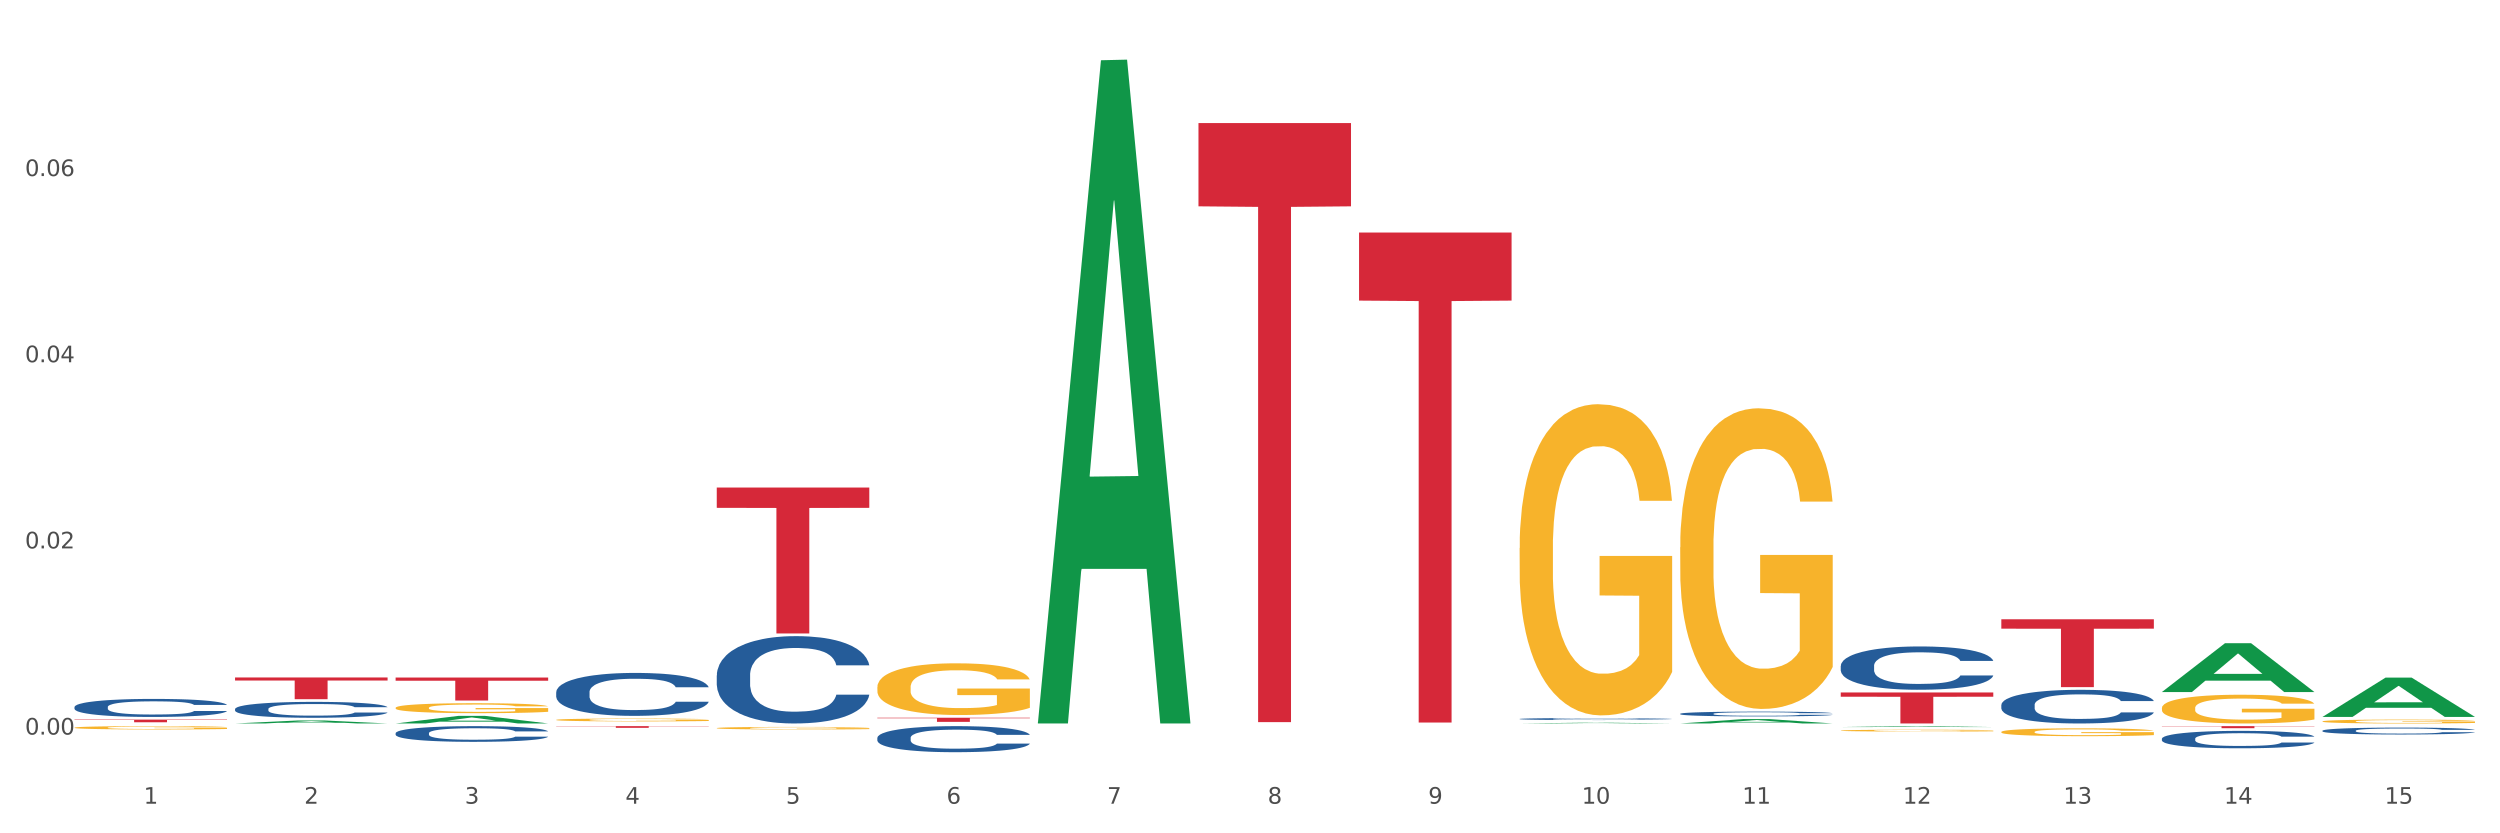 <?xml version="1.0" encoding="utf-8" standalone="no"?>
<!DOCTYPE svg PUBLIC "-//W3C//DTD SVG 1.1//EN"
  "http://www.w3.org/Graphics/SVG/1.1/DTD/svg11.dtd">
<svg xmlns:xlink="http://www.w3.org/1999/xlink" width="1080pt" height="360pt" viewBox="0 0 1080 360" xmlns="http://www.w3.org/2000/svg" version="1.1">
 <rect x="0" y="0" width="1080" height="360" fill="#333333" stroke="none"/>
 <defs>
  <style type="text/css">*{stroke-linejoin: round; stroke-linecap: butt}</style>
 </defs>
 <g id="figure_1">
  <g id="patch_1">
   <path d="M 0 360 
L 1080 360 
L 1080 0 
L 0 0 
z
" style="fill: #ffffff; stroke: #ffffff; stroke-linejoin: miter"/>
  </g>
  <g id="axes_1">
   <g id="matplotlib.axis_1">
    <g id="xtick_1">
     <g id="text_1">
      <!-- 1 -->
      <g style="fill: #4d4d4d" transform="translate(62.07 347.204) scale(0.096 -0.096)">
       <defs>
        <path id="DejaVuSans-31" d="M 794 531 
L 1825 531 
L 1825 4091 
L 703 3866 
L 703 4441 
L 1819 4666 
L 2450 4666 
L 2450 531 
L 3481 531 
L 3481 0 
L 794 0 
L 794 531 
z
" transform="scale(0.016)"/>
       </defs>
       <use xlink:href="#DejaVuSans-31"/>
      </g>
     </g>
    </g>
    <g id="xtick_2">
     <g id="text_2">
      <!-- 2 -->
      <g style="fill: #4d4d4d" transform="translate(131.436 347.204) scale(0.096 -0.096)">
       <defs>
        <path id="DejaVuSans-32" d="M 1228 531 
L 3431 531 
L 3431 0 
L 469 0 
L 469 531 
Q 828 903 1448 1529 
Q 2069 2156 2228 2338 
Q 2531 2678 2651 2914 
Q 2772 3150 2772 3378 
Q 2772 3750 2511 3984 
Q 2250 4219 1831 4219 
Q 1534 4219 1204 4116 
Q 875 4013 500 3803 
L 500 4441 
Q 881 4594 1212 4672 
Q 1544 4750 1819 4750 
Q 2544 4750 2975 4387 
Q 3406 4025 3406 3419 
Q 3406 3131 3298 2873 
Q 3191 2616 2906 2266 
Q 2828 2175 2409 1742 
Q 1991 1309 1228 531 
z
" transform="scale(0.016)"/>
       </defs>
       <use xlink:href="#DejaVuSans-32"/>
      </g>
     </g>
    </g>
    <g id="xtick_3">
     <g id="text_3">
      <!-- 3 -->
      <g style="fill: #4d4d4d" transform="translate(200.802 347.204) scale(0.096 -0.096)">
       <defs>
        <path id="DejaVuSans-33" d="M 2597 2516 
Q 3050 2419 3304 2112 
Q 3559 1806 3559 1356 
Q 3559 666 3084 287 
Q 2609 -91 1734 -91 
Q 1441 -91 1130 -33 
Q 819 25 488 141 
L 488 750 
Q 750 597 1062 519 
Q 1375 441 1716 441 
Q 2309 441 2620 675 
Q 2931 909 2931 1356 
Q 2931 1769 2642 2001 
Q 2353 2234 1838 2234 
L 1294 2234 
L 1294 2753 
L 1863 2753 
Q 2328 2753 2575 2939 
Q 2822 3125 2822 3475 
Q 2822 3834 2567 4026 
Q 2313 4219 1838 4219 
Q 1578 4219 1281 4162 
Q 984 4106 628 3988 
L 628 4550 
Q 988 4650 1302 4700 
Q 1616 4750 1894 4750 
Q 2613 4750 3031 4423 
Q 3450 4097 3450 3541 
Q 3450 3153 3228 2886 
Q 3006 2619 2597 2516 
z
" transform="scale(0.016)"/>
       </defs>
       <use xlink:href="#DejaVuSans-33"/>
      </g>
     </g>
    </g>
    <g id="xtick_4">
     <g id="text_4">
      <!-- 4 -->
      <g style="fill: #4d4d4d" transform="translate(270.169 347.204) scale(0.096 -0.096)">
       <defs>
        <path id="DejaVuSans-34" d="M 2419 4116 
L 825 1625 
L 2419 1625 
L 2419 4116 
z
M 2253 4666 
L 3047 4666 
L 3047 1625 
L 3713 1625 
L 3713 1100 
L 3047 1100 
L 3047 0 
L 2419 0 
L 2419 1100 
L 313 1100 
L 313 1709 
L 2253 4666 
z
" transform="scale(0.016)"/>
       </defs>
       <use xlink:href="#DejaVuSans-34"/>
      </g>
     </g>
    </g>
    <g id="xtick_5">
     <g id="text_5">
      <!-- 5 -->
      <g style="fill: #4d4d4d" transform="translate(339.535 347.204) scale(0.096 -0.096)">
       <defs>
        <path id="DejaVuSans-35" d="M 691 4666 
L 3169 4666 
L 3169 4134 
L 1269 4134 
L 1269 2991 
Q 1406 3038 1543 3061 
Q 1681 3084 1819 3084 
Q 2600 3084 3056 2656 
Q 3513 2228 3513 1497 
Q 3513 744 3044 326 
Q 2575 -91 1722 -91 
Q 1428 -91 1123 -41 
Q 819 9 494 109 
L 494 744 
Q 775 591 1075 516 
Q 1375 441 1709 441 
Q 2250 441 2565 725 
Q 2881 1009 2881 1497 
Q 2881 1984 2565 2268 
Q 2250 2553 1709 2553 
Q 1456 2553 1204 2497 
Q 953 2441 691 2322 
L 691 4666 
z
" transform="scale(0.016)"/>
       </defs>
       <use xlink:href="#DejaVuSans-35"/>
      </g>
     </g>
    </g>
    <g id="xtick_6">
     <g id="text_6">
      <!-- 6 -->
      <g style="fill: #4d4d4d" transform="translate(408.901 347.204) scale(0.096 -0.096)">
       <defs>
        <path id="DejaVuSans-36" d="M 2113 2584 
Q 1688 2584 1439 2293 
Q 1191 2003 1191 1497 
Q 1191 994 1439 701 
Q 1688 409 2113 409 
Q 2538 409 2786 701 
Q 3034 994 3034 1497 
Q 3034 2003 2786 2293 
Q 2538 2584 2113 2584 
z
M 3366 4563 
L 3366 3988 
Q 3128 4100 2886 4159 
Q 2644 4219 2406 4219 
Q 1781 4219 1451 3797 
Q 1122 3375 1075 2522 
Q 1259 2794 1537 2939 
Q 1816 3084 2150 3084 
Q 2853 3084 3261 2657 
Q 3669 2231 3669 1497 
Q 3669 778 3244 343 
Q 2819 -91 2113 -91 
Q 1303 -91 875 529 
Q 447 1150 447 2328 
Q 447 3434 972 4092 
Q 1497 4750 2381 4750 
Q 2619 4750 2861 4703 
Q 3103 4656 3366 4563 
z
" transform="scale(0.016)"/>
       </defs>
       <use xlink:href="#DejaVuSans-36"/>
      </g>
     </g>
    </g>
    <g id="xtick_7">
     <g id="text_7">
      <!-- 7 -->
      <g style="fill: #4d4d4d" transform="translate(478.267 347.204) scale(0.096 -0.096)">
       <defs>
        <path id="DejaVuSans-37" d="M 525 4666 
L 3525 4666 
L 3525 4397 
L 1831 0 
L 1172 0 
L 2766 4134 
L 525 4134 
L 525 4666 
z
" transform="scale(0.016)"/>
       </defs>
       <use xlink:href="#DejaVuSans-37"/>
      </g>
     </g>
    </g>
    <g id="xtick_8">
     <g id="text_8">
      <!-- 8 -->
      <g style="fill: #4d4d4d" transform="translate(547.634 347.204) scale(0.096 -0.096)">
       <defs>
        <path id="DejaVuSans-38" d="M 2034 2216 
Q 1584 2216 1326 1975 
Q 1069 1734 1069 1313 
Q 1069 891 1326 650 
Q 1584 409 2034 409 
Q 2484 409 2743 651 
Q 3003 894 3003 1313 
Q 3003 1734 2745 1975 
Q 2488 2216 2034 2216 
z
M 1403 2484 
Q 997 2584 770 2862 
Q 544 3141 544 3541 
Q 544 4100 942 4425 
Q 1341 4750 2034 4750 
Q 2731 4750 3128 4425 
Q 3525 4100 3525 3541 
Q 3525 3141 3298 2862 
Q 3072 2584 2669 2484 
Q 3125 2378 3379 2068 
Q 3634 1759 3634 1313 
Q 3634 634 3220 271 
Q 2806 -91 2034 -91 
Q 1263 -91 848 271 
Q 434 634 434 1313 
Q 434 1759 690 2068 
Q 947 2378 1403 2484 
z
M 1172 3481 
Q 1172 3119 1398 2916 
Q 1625 2713 2034 2713 
Q 2441 2713 2670 2916 
Q 2900 3119 2900 3481 
Q 2900 3844 2670 4047 
Q 2441 4250 2034 4250 
Q 1625 4250 1398 4047 
Q 1172 3844 1172 3481 
z
" transform="scale(0.016)"/>
       </defs>
       <use xlink:href="#DejaVuSans-38"/>
      </g>
     </g>
    </g>
    <g id="xtick_9">
     <g id="text_9">
      <!-- 9 -->
      <g style="fill: #4d4d4d" transform="translate(617 347.204) scale(0.096 -0.096)">
       <defs>
        <path id="DejaVuSans-39" d="M 703 97 
L 703 672 
Q 941 559 1184 500 
Q 1428 441 1663 441 
Q 2288 441 2617 861 
Q 2947 1281 2994 2138 
Q 2813 1869 2534 1725 
Q 2256 1581 1919 1581 
Q 1219 1581 811 2004 
Q 403 2428 403 3163 
Q 403 3881 828 4315 
Q 1253 4750 1959 4750 
Q 2769 4750 3195 4129 
Q 3622 3509 3622 2328 
Q 3622 1225 3098 567 
Q 2575 -91 1691 -91 
Q 1453 -91 1209 -44 
Q 966 3 703 97 
z
M 1959 2075 
Q 2384 2075 2632 2365 
Q 2881 2656 2881 3163 
Q 2881 3666 2632 3958 
Q 2384 4250 1959 4250 
Q 1534 4250 1286 3958 
Q 1038 3666 1038 3163 
Q 1038 2656 1286 2365 
Q 1534 2075 1959 2075 
z
" transform="scale(0.016)"/>
       </defs>
       <use xlink:href="#DejaVuSans-39"/>
      </g>
     </g>
    </g>
    <g id="xtick_10">
     <g id="text_10">
      <!-- 10 -->
      <g style="fill: #4d4d4d" transform="translate(683.312 347.204) scale(0.096 -0.096)">
       <defs>
        <path id="DejaVuSans-30" d="M 2034 4250 
Q 1547 4250 1301 3770 
Q 1056 3291 1056 2328 
Q 1056 1369 1301 889 
Q 1547 409 2034 409 
Q 2525 409 2770 889 
Q 3016 1369 3016 2328 
Q 3016 3291 2770 3770 
Q 2525 4250 2034 4250 
z
M 2034 4750 
Q 2819 4750 3233 4129 
Q 3647 3509 3647 2328 
Q 3647 1150 3233 529 
Q 2819 -91 2034 -91 
Q 1250 -91 836 529 
Q 422 1150 422 2328 
Q 422 3509 836 4129 
Q 1250 4750 2034 4750 
z
" transform="scale(0.016)"/>
       </defs>
       <use xlink:href="#DejaVuSans-31"/>
       <use xlink:href="#DejaVuSans-30" transform="translate(63.623 0)"/>
      </g>
     </g>
    </g>
    <g id="xtick_11">
     <g id="text_11">
      <!-- 11 -->
      <g style="fill: #4d4d4d" transform="translate(752.678 347.204) scale(0.096 -0.096)">
       <use xlink:href="#DejaVuSans-31"/>
       <use xlink:href="#DejaVuSans-31" transform="translate(63.623 0)"/>
      </g>
     </g>
    </g>
    <g id="xtick_12">
     <g id="text_12">
      <!-- 12 -->
      <g style="fill: #4d4d4d" transform="translate(822.044 347.204) scale(0.096 -0.096)">
       <use xlink:href="#DejaVuSans-31"/>
       <use xlink:href="#DejaVuSans-32" transform="translate(63.623 0)"/>
      </g>
     </g>
    </g>
    <g id="xtick_13">
     <g id="text_13">
      <!-- 13 -->
      <g style="fill: #4d4d4d" transform="translate(891.411 347.204) scale(0.096 -0.096)">
       <use xlink:href="#DejaVuSans-31"/>
       <use xlink:href="#DejaVuSans-33" transform="translate(63.623 0)"/>
      </g>
     </g>
    </g>
    <g id="xtick_14">
     <g id="text_14">
      <!-- 14 -->
      <g style="fill: #4d4d4d" transform="translate(960.777 347.204) scale(0.096 -0.096)">
       <use xlink:href="#DejaVuSans-31"/>
       <use xlink:href="#DejaVuSans-34" transform="translate(63.623 0)"/>
      </g>
     </g>
    </g>
    <g id="xtick_15">
     <g id="text_15">
      <!-- 15 -->
      <g style="fill: #4d4d4d" transform="translate(1030.143 347.204) scale(0.096 -0.096)">
       <use xlink:href="#DejaVuSans-31"/>
       <use xlink:href="#DejaVuSans-35" transform="translate(63.623 0)"/>
      </g>
     </g>
    </g>
    <g id="xtick_16"/>
    <g id="xtick_17"/>
    <g id="xtick_18"/>
    <g id="xtick_19"/>
    <g id="xtick_20"/>
    <g id="xtick_21"/>
    <g id="xtick_22"/>
    <g id="xtick_23"/>
    <g id="xtick_24"/>
    <g id="xtick_25"/>
    <g id="xtick_26"/>
    <g id="xtick_27"/>
    <g id="xtick_28"/>
    <g id="xtick_29"/>
   </g>
   <g id="matplotlib.axis_2">
    <g id="ytick_1">
     <g id="text_16">
      <!-- 0.00 -->
      <g style="fill: #4d4d4d" transform="translate(10.8 317.34) scale(0.096 -0.096)">
       <defs>
        <path id="DejaVuSans-2e" d="M 684 794 
L 1344 794 
L 1344 0 
L 684 0 
L 684 794 
z
" transform="scale(0.016)"/>
       </defs>
       <use xlink:href="#DejaVuSans-30"/>
       <use xlink:href="#DejaVuSans-2e" transform="translate(63.623 0)"/>
       <use xlink:href="#DejaVuSans-30" transform="translate(95.41 0)"/>
       <use xlink:href="#DejaVuSans-30" transform="translate(159.033 0)"/>
      </g>
     </g>
    </g>
    <g id="ytick_2">
     <g id="text_17">
      <!-- 0.02 -->
      <g style="fill: #4d4d4d" transform="translate(10.8 236.913) scale(0.096 -0.096)">
       <use xlink:href="#DejaVuSans-30"/>
       <use xlink:href="#DejaVuSans-2e" transform="translate(63.623 0)"/>
       <use xlink:href="#DejaVuSans-30" transform="translate(95.41 0)"/>
       <use xlink:href="#DejaVuSans-32" transform="translate(159.033 0)"/>
      </g>
     </g>
    </g>
    <g id="ytick_3">
     <g id="text_18">
      <!-- 0.04 -->
      <g style="fill: #4d4d4d" transform="translate(10.8 156.486) scale(0.096 -0.096)">
       <use xlink:href="#DejaVuSans-30"/>
       <use xlink:href="#DejaVuSans-2e" transform="translate(63.623 0)"/>
       <use xlink:href="#DejaVuSans-30" transform="translate(95.41 0)"/>
       <use xlink:href="#DejaVuSans-34" transform="translate(159.033 0)"/>
      </g>
     </g>
    </g>
    <g id="ytick_4">
     <g id="text_19">
      <!-- 0.06 -->
      <g style="fill: #4d4d4d" transform="translate(10.8 76.059) scale(0.096 -0.096)">
       <use xlink:href="#DejaVuSans-30"/>
       <use xlink:href="#DejaVuSans-2e" transform="translate(63.623 0)"/>
       <use xlink:href="#DejaVuSans-30" transform="translate(95.41 0)"/>
       <use xlink:href="#DejaVuSans-36" transform="translate(159.033 0)"/>
      </g>
     </g>
    </g>
    <g id="ytick_5"/>
    <g id="ytick_6"/>
    <g id="ytick_7"/>
    <g id="ytick_8"/>
   </g>
   <g id="PolyCollection_1">
    <path d="M 101.541 312.539 
L 101.609 312.538 
L 128.784 311.237 
L 140.061 311.236 
L 167.439 312.541 
L 154.395 312.541 
L 148.485 312.237 
L 120.427 312.237 
L 120.224 312.242 
L 114.517 312.541 
L 101.541 312.541 
L 101.541 312.539 
L 123.96 312.056 
L 144.952 312.055 
L 134.558 311.514 
L 134.422 311.512 
L 134.286 311.515 
L 123.892 312.055 
L 123.96 312.056 
L 101.541 312.539 
z
" clip-path="url(#paf52ef7b92)" style="fill: #109648"/>
    <path d="M 864.57 316.205 
L 864.647 316.202 
L 864.647 316.09 
L 864.803 315.994 
L 865.581 315.76 
L 866.748 315.567 
L 867.604 315.465 
L 868.46 315.381 
L 869.471 315.297 
L 870.716 315.21 
L 872.972 315.082 
L 874.373 315.017 
L 876.084 314.948 
L 879.196 314.849 
L 881.453 314.793 
L 883.787 314.746 
L 887.599 314.69 
L 890.089 314.665 
L 892.734 314.646 
L 895.924 314.634 
L 898.336 314.631 
L 903.626 314.64 
L 908.139 314.668 
L 910.317 314.69 
L 913.118 314.727 
L 914.596 314.752 
L 917.008 314.802 
L 919.498 314.867 
L 921.209 314.923 
L 923.777 315.029 
L 925.722 315.135 
L 927.511 315.266 
L 928.445 315.356 
L 929.145 315.44 
L 929.767 315.536 
L 930.39 315.689 
L 916.385 315.689 
L 915.841 315.58 
L 914.985 315.477 
L 913.74 315.378 
L 912.651 315.315 
L 910.784 315.238 
L 909.072 315.188 
L 907.283 315.15 
L 905.104 315.119 
L 903.393 315.104 
L 900.981 315.091 
L 896.235 315.094 
L 893.045 315.119 
L 890.867 315.15 
L 889.466 315.178 
L 888.221 315.21 
L 886.821 315.253 
L 885.187 315.318 
L 884.02 315.378 
L 882.853 315.452 
L 881.919 315.527 
L 881.064 315.614 
L 880.363 315.707 
L 879.819 315.804 
L 879.352 315.922 
L 878.963 316.118 
L 878.963 316.544 
L 879.119 316.641 
L 879.508 316.768 
L 879.974 316.865 
L 880.752 316.98 
L 881.453 317.058 
L 882.775 317.17 
L 884.253 317.263 
L 885.42 317.322 
L 886.587 317.372 
L 888.61 317.441 
L 890.867 317.497 
L 892.812 317.531 
L 895.457 317.562 
L 897.246 317.574 
L 898.802 317.581 
L 902.615 317.581 
L 905.338 317.571 
L 908.372 317.549 
L 910.706 317.521 
L 912.651 317.487 
L 914.829 317.431 
L 916.23 317.378 
L 916.23 316.728 
L 899.114 316.725 
L 899.114 316.292 
L 930.468 316.292 
L 930.468 317.562 
L 929.145 317.627 
L 927.667 317.686 
L 926.111 317.739 
L 923.777 317.805 
L 920.976 317.867 
L 918.486 317.91 
L 915.841 317.948 
L 912.729 317.982 
L 908.683 318.013 
L 906.193 318.025 
L 903.081 318.035 
L 899.425 318.038 
L 896.235 318.032 
L 893.123 318.016 
L 889.855 317.988 
L 886.665 317.948 
L 884.253 317.907 
L 881.842 317.857 
L 879.274 317.792 
L 877.251 317.73 
L 875.695 317.674 
L 873.984 317.602 
L 872.116 317.509 
L 870.716 317.425 
L 869.471 317.338 
L 868.149 317.226 
L 867.215 317.129 
L 866.281 317.008 
L 865.737 316.918 
L 865.114 316.778 
L 864.647 316.582 
L 864.57 316.205 
z
" clip-path="url(#paf52ef7b92)" style="fill: #f7b32b"/>
    <path d="M 933.936 305.861 
L 934.014 305.849 
L 934.014 305.441 
L 934.169 305.089 
L 934.947 304.239 
L 936.114 303.535 
L 936.97 303.161 
L 937.826 302.855 
L 938.837 302.549 
L 940.082 302.231 
L 942.338 301.766 
L 943.739 301.528 
L 945.45 301.278 
L 948.563 300.915 
L 950.819 300.711 
L 953.153 300.541 
L 956.965 300.337 
L 959.455 300.246 
L 962.1 300.178 
L 965.29 300.133 
L 967.702 300.121 
L 972.992 300.155 
L 977.505 300.257 
L 979.683 300.337 
L 982.484 300.473 
L 983.962 300.564 
L 986.374 300.745 
L 988.864 300.983 
L 990.575 301.188 
L 993.143 301.573 
L 995.088 301.959 
L 996.877 302.435 
L 997.811 302.764 
L 998.511 303.07 
L 999.134 303.422 
L 999.756 303.978 
L 985.752 303.978 
L 985.207 303.581 
L 984.351 303.207 
L 983.106 302.844 
L 982.017 302.617 
L 980.15 302.333 
L 978.438 302.152 
L 976.649 302.016 
L 974.47 301.902 
L 972.759 301.845 
L 970.347 301.8 
L 965.601 301.811 
L 962.411 301.902 
L 960.233 302.016 
L 958.832 302.118 
L 957.588 302.231 
L 956.187 302.39 
L 954.553 302.628 
L 953.386 302.844 
L 952.219 303.116 
L 951.286 303.388 
L 950.43 303.706 
L 949.73 304.046 
L 949.185 304.397 
L 948.718 304.829 
L 948.329 305.543 
L 948.329 307.097 
L 948.485 307.449 
L 948.874 307.914 
L 949.341 308.265 
L 950.119 308.685 
L 950.819 308.969 
L 952.141 309.377 
L 953.62 309.717 
L 954.787 309.933 
L 955.954 310.114 
L 957.977 310.364 
L 960.233 310.568 
L 962.178 310.693 
L 964.823 310.806 
L 966.613 310.851 
L 968.169 310.874 
L 971.981 310.874 
L 974.704 310.84 
L 977.738 310.761 
L 980.072 310.659 
L 982.017 310.534 
L 984.196 310.33 
L 985.596 310.137 
L 985.596 307.766 
L 968.48 307.755 
L 968.48 306.178 
L 999.834 306.178 
L 999.834 310.806 
L 998.511 311.044 
L 997.033 311.26 
L 995.477 311.453 
L 993.143 311.691 
L 990.342 311.918 
L 987.852 312.076 
L 985.207 312.213 
L 982.095 312.337 
L 978.049 312.451 
L 975.56 312.496 
L 972.448 312.53 
L 968.791 312.541 
L 965.601 312.519 
L 962.489 312.462 
L 959.221 312.36 
L 956.032 312.213 
L 953.62 312.065 
L 951.208 311.884 
L 948.64 311.645 
L 946.618 311.419 
L 945.061 311.214 
L 943.35 310.954 
L 941.483 310.613 
L 940.082 310.307 
L 938.837 309.989 
L 937.515 309.581 
L 936.581 309.229 
L 935.648 308.787 
L 935.103 308.458 
L 934.48 307.948 
L 934.014 307.233 
L 933.936 305.861 
z
" clip-path="url(#paf52ef7b92)" style="fill: #f7b32b"/>
    <path d="M 1003.302 311.642 
L 1003.38 311.641 
L 1003.38 311.586 
L 1003.535 311.538 
L 1004.314 311.424 
L 1005.481 311.329 
L 1006.336 311.279 
L 1007.192 311.237 
L 1008.204 311.196 
L 1009.448 311.153 
L 1011.705 311.091 
L 1013.105 311.059 
L 1014.817 311.025 
L 1017.929 310.976 
L 1020.185 310.949 
L 1022.519 310.926 
L 1026.331 310.898 
L 1028.821 310.886 
L 1031.466 310.877 
L 1034.656 310.871 
L 1037.068 310.869 
L 1042.358 310.874 
L 1046.871 310.888 
L 1049.049 310.898 
L 1051.85 310.917 
L 1053.328 310.929 
L 1055.74 310.953 
L 1058.23 310.985 
L 1059.942 311.013 
L 1062.509 311.065 
L 1064.454 311.117 
L 1066.244 311.181 
L 1067.177 311.225 
L 1067.877 311.266 
L 1068.5 311.314 
L 1069.122 311.389 
L 1055.118 311.389 
L 1054.573 311.335 
L 1053.717 311.285 
L 1052.473 311.236 
L 1051.383 311.205 
L 1049.516 311.167 
L 1047.805 311.143 
L 1046.015 311.124 
L 1043.837 311.109 
L 1042.125 311.102 
L 1039.713 311.095 
L 1034.967 311.097 
L 1031.777 311.109 
L 1029.599 311.124 
L 1028.199 311.138 
L 1026.954 311.153 
L 1025.553 311.175 
L 1023.919 311.207 
L 1022.752 311.236 
L 1021.585 311.273 
L 1020.652 311.309 
L 1019.796 311.352 
L 1019.096 311.398 
L 1018.551 311.445 
L 1018.084 311.503 
L 1017.695 311.599 
L 1017.695 311.809 
L 1017.851 311.856 
L 1018.24 311.918 
L 1018.707 311.966 
L 1019.485 312.022 
L 1020.185 312.06 
L 1021.508 312.115 
L 1022.986 312.161 
L 1024.153 312.19 
L 1025.32 312.215 
L 1027.343 312.248 
L 1029.599 312.276 
L 1031.544 312.293 
L 1034.189 312.308 
L 1035.979 312.314 
L 1037.535 312.317 
L 1041.347 312.317 
L 1044.07 312.312 
L 1047.104 312.302 
L 1049.438 312.288 
L 1051.383 312.271 
L 1053.562 312.244 
L 1054.962 312.218 
L 1054.962 311.899 
L 1037.846 311.897 
L 1037.846 311.685 
L 1069.2 311.685 
L 1069.2 312.308 
L 1067.877 312.34 
L 1066.399 312.369 
L 1064.843 312.395 
L 1062.509 312.427 
L 1059.708 312.458 
L 1057.219 312.479 
L 1054.573 312.497 
L 1051.461 312.514 
L 1047.416 312.529 
L 1044.926 312.535 
L 1041.814 312.54 
L 1038.157 312.541 
L 1034.967 312.538 
L 1031.855 312.531 
L 1028.588 312.517 
L 1025.398 312.497 
L 1022.986 312.477 
L 1020.574 312.453 
L 1018.007 312.421 
L 1015.984 312.39 
L 1014.428 312.363 
L 1012.716 312.328 
L 1010.849 312.282 
L 1009.448 312.241 
L 1008.204 312.198 
L 1006.881 312.143 
L 1005.947 312.096 
L 1005.014 312.036 
L 1004.469 311.992 
L 1003.847 311.923 
L 1003.38 311.827 
L 1003.302 311.642 
z
" clip-path="url(#paf52ef7b92)" style="fill: #f7b32b"/>
    <path d="M 32.175 310.873 
L 98.073 310.873 
L 98.073 311.034 
L 72.151 311.035 
L 72.151 312.028 
L 57.941 312.028 
L 57.941 311.035 
L 32.175 311.034 
L 32.175 310.874 
L 32.175 310.873 
z
" clip-path="url(#paf52ef7b92)" style="fill: #d62839"/>
    <path d="M 101.541 292.677 
L 167.439 292.677 
L 167.439 293.98 
L 141.517 293.989 
L 141.517 302.055 
L 127.307 302.055 
L 127.307 293.989 
L 101.541 293.98 
L 101.541 292.686 
L 101.541 292.677 
z
" clip-path="url(#paf52ef7b92)" style="fill: #d62839"/>
    <path d="M 170.907 292.689 
L 236.805 292.689 
L 236.805 294.071 
L 210.883 294.08 
L 210.883 302.636 
L 196.673 302.636 
L 196.673 294.08 
L 170.907 294.071 
L 170.907 292.698 
L 170.907 292.689 
z
" clip-path="url(#paf52ef7b92)" style="fill: #d62839"/>
    <path d="M 240.274 313.693 
L 306.172 313.693 
L 306.172 313.795 
L 280.25 313.795 
L 280.25 314.422 
L 266.039 314.422 
L 266.039 313.795 
L 240.274 313.795 
L 240.274 313.694 
L 240.274 313.693 
z
" clip-path="url(#paf52ef7b92)" style="fill: #d62839"/>
    <path d="M 309.64 210.623 
L 375.538 210.623 
L 375.538 219.383 
L 349.616 219.442 
L 349.616 273.658 
L 335.406 273.658 
L 335.406 219.442 
L 309.64 219.383 
L 309.64 210.682 
L 309.64 210.623 
z
" clip-path="url(#paf52ef7b92)" style="fill: #d62839"/>
    <path d="M 379.006 310.047 
L 444.904 310.047 
L 444.904 310.296 
L 418.982 310.297 
L 418.982 311.837 
L 404.772 311.837 
L 404.772 310.297 
L 379.006 310.296 
L 379.006 310.048 
L 379.006 310.047 
z
" clip-path="url(#paf52ef7b92)" style="fill: #d62839"/>
    <path d="M 587.105 100.445 
L 653.003 100.445 
L 653.003 129.861 
L 627.081 130.06 
L 627.081 312.121 
L 612.871 312.121 
L 612.871 130.06 
L 587.105 129.861 
L 587.105 100.644 
L 587.105 100.445 
z
" clip-path="url(#paf52ef7b92)" style="fill: #d62839"/>
    <path d="M 795.203 299.132 
L 861.101 299.132 
L 861.101 300.996 
L 835.179 301.008 
L 835.179 312.541 
L 820.969 312.541 
L 820.969 301.008 
L 795.203 300.996 
L 795.203 299.145 
L 795.203 299.132 
z
" clip-path="url(#paf52ef7b92)" style="fill: #d62839"/>
    <path d="M 864.57 267.516 
L 930.468 267.516 
L 930.468 271.592 
L 904.546 271.62 
L 904.546 296.846 
L 890.335 296.846 
L 890.335 271.62 
L 864.57 271.592 
L 864.57 267.544 
L 864.57 267.516 
z
" clip-path="url(#paf52ef7b92)" style="fill: #d62839"/>
    <path d="M 795.203 315.609 
L 795.281 315.609 
L 795.281 315.583 
L 795.437 315.56 
L 796.215 315.506 
L 797.382 315.461 
L 798.238 315.437 
L 799.094 315.418 
L 800.105 315.398 
L 801.35 315.378 
L 803.606 315.348 
L 805.006 315.333 
L 806.718 315.317 
L 809.83 315.294 
L 812.086 315.281 
L 814.42 315.27 
L 818.233 315.257 
L 820.722 315.251 
L 823.368 315.247 
L 826.557 315.244 
L 828.969 315.243 
L 834.26 315.246 
L 838.772 315.252 
L 840.951 315.257 
L 843.752 315.266 
L 845.23 315.272 
L 847.642 315.283 
L 850.131 315.298 
L 851.843 315.311 
L 854.41 315.336 
L 856.355 315.361 
L 858.145 315.391 
L 859.078 315.412 
L 859.779 315.431 
L 860.401 315.454 
L 861.024 315.489 
L 847.019 315.489 
L 846.475 315.464 
L 845.619 315.44 
L 844.374 315.417 
L 843.285 315.403 
L 841.418 315.384 
L 839.706 315.373 
L 837.916 315.364 
L 835.738 315.357 
L 834.026 315.353 
L 831.615 315.35 
L 826.869 315.351 
L 823.679 315.357 
L 821.5 315.364 
L 820.1 315.371 
L 818.855 315.378 
L 817.455 315.388 
L 815.821 315.403 
L 814.654 315.417 
L 813.487 315.434 
L 812.553 315.452 
L 811.697 315.472 
L 810.997 315.494 
L 810.453 315.516 
L 809.986 315.544 
L 809.597 315.589 
L 809.597 315.688 
L 809.752 315.711 
L 810.141 315.74 
L 810.608 315.763 
L 811.386 315.789 
L 812.086 315.807 
L 813.409 315.833 
L 814.887 315.855 
L 816.054 315.869 
L 817.221 315.88 
L 819.244 315.896 
L 821.5 315.909 
L 823.445 315.917 
L 826.091 315.925 
L 827.88 315.927 
L 829.436 315.929 
L 833.248 315.929 
L 835.971 315.927 
L 839.006 315.922 
L 841.34 315.915 
L 843.285 315.907 
L 845.463 315.894 
L 846.864 315.882 
L 846.864 315.731 
L 829.747 315.73 
L 829.747 315.63 
L 861.101 315.63 
L 861.101 315.925 
L 859.779 315.94 
L 858.3 315.953 
L 856.744 315.966 
L 854.41 315.981 
L 851.61 315.995 
L 849.12 316.006 
L 846.475 316.014 
L 843.363 316.022 
L 839.317 316.029 
L 836.827 316.032 
L 833.715 316.034 
L 830.059 316.035 
L 826.869 316.034 
L 823.757 316.03 
L 820.489 316.024 
L 817.299 316.014 
L 814.887 316.005 
L 812.475 315.993 
L 809.908 315.978 
L 807.885 315.964 
L 806.329 315.951 
L 804.617 315.934 
L 802.75 315.912 
L 801.35 315.893 
L 800.105 315.873 
L 798.782 315.846 
L 797.849 315.824 
L 796.915 315.796 
L 796.37 315.775 
L 795.748 315.742 
L 795.281 315.697 
L 795.203 315.609 
z
" clip-path="url(#paf52ef7b92)" style="fill: #f7b32b"/>
    <path d="M 933.936 313.693 
L 999.834 313.693 
L 999.834 313.816 
L 973.912 313.817 
L 973.912 314.58 
L 959.702 314.58 
L 959.702 313.817 
L 933.936 313.816 
L 933.936 313.694 
L 933.936 313.693 
z
" clip-path="url(#paf52ef7b92)" style="fill: #d62839"/>
    <path d="M 1003.302 315.659 
L 1003.38 315.656 
L 1003.38 315.579 
L 1003.614 315.476 
L 1004.47 315.284 
L 1005.561 315.139 
L 1007.43 314.97 
L 1008.443 314.899 
L 1009.767 314.82 
L 1012.494 314.691 
L 1015.609 314.582 
L 1017.79 314.522 
L 1019.426 314.483 
L 1023.087 314.415 
L 1025.19 314.385 
L 1027.371 314.36 
L 1029.241 314.344 
L 1032.356 314.325 
L 1034.849 314.317 
L 1037.731 314.314 
L 1040.146 314.317 
L 1043.339 314.328 
L 1048.013 314.36 
L 1049.805 314.38 
L 1052.219 314.412 
L 1054.712 314.456 
L 1056.737 314.5 
L 1059.074 314.563 
L 1061.489 314.645 
L 1063.825 314.749 
L 1065.461 314.844 
L 1066.785 314.945 
L 1067.954 315.068 
L 1068.811 315.202 
L 1069.2 315.314 
L 1054.945 315.314 
L 1054.556 315.213 
L 1053.777 315.104 
L 1052.998 315.03 
L 1052.141 314.97 
L 1050.817 314.902 
L 1049.649 314.858 
L 1047.701 314.806 
L 1045.91 314.773 
L 1044.43 314.754 
L 1042.638 314.738 
L 1038.822 314.721 
L 1036.095 314.721 
L 1034.382 314.727 
L 1032.278 314.74 
L 1030.487 314.759 
L 1028.384 314.792 
L 1026.748 314.828 
L 1025.112 314.874 
L 1024.178 314.907 
L 1022.775 314.967 
L 1021.841 315.016 
L 1020.594 315.101 
L 1019.893 315.161 
L 1018.647 315.317 
L 1018.102 315.432 
L 1017.868 315.511 
L 1017.712 315.598 
L 1017.712 316.025 
L 1018.18 316.216 
L 1018.569 316.298 
L 1019.192 316.391 
L 1020.361 316.511 
L 1022.074 316.629 
L 1023.866 316.714 
L 1025.346 316.766 
L 1026.748 316.804 
L 1028.15 316.834 
L 1029.864 316.861 
L 1031.266 316.878 
L 1033.369 316.894 
L 1035.862 316.902 
L 1037.809 316.902 
L 1041.781 316.889 
L 1043.573 316.875 
L 1045.287 316.856 
L 1047.156 316.826 
L 1048.636 316.793 
L 1049.493 316.768 
L 1050.895 316.716 
L 1051.986 316.662 
L 1052.92 316.599 
L 1053.543 316.544 
L 1054.244 316.462 
L 1054.79 316.369 
L 1054.945 316.32 
L 1069.2 316.32 
L 1068.888 316.418 
L 1068.343 316.514 
L 1067.253 316.643 
L 1066.396 316.716 
L 1065.072 316.807 
L 1063.67 316.883 
L 1061.722 316.968 
L 1059.931 317.031 
L 1058.061 317.085 
L 1056.036 317.134 
L 1052.375 317.203 
L 1051.051 317.222 
L 1048.247 317.255 
L 1046.066 317.274 
L 1042.872 317.293 
L 1039.6 317.304 
L 1036.173 317.307 
L 1033.135 317.301 
L 1029.786 317.285 
L 1027.683 317.268 
L 1025.346 317.244 
L 1022.62 317.206 
L 1020.049 317.159 
L 1017.634 317.104 
L 1015.376 317.042 
L 1013.272 316.97 
L 1010.546 316.853 
L 1008.521 316.738 
L 1007.041 316.632 
L 1006.028 316.541 
L 1005.016 316.427 
L 1004.47 316.347 
L 1003.614 316.156 
L 1003.302 315.978 
L 1003.302 315.659 
z
" clip-path="url(#paf52ef7b92)" style="fill: #255c99"/>
    <path d="M 933.936 319.115 
L 934.014 319.109 
L 934.014 318.916 
L 934.247 318.655 
L 935.104 318.173 
L 936.195 317.809 
L 938.064 317.382 
L 939.077 317.203 
L 940.401 317.004 
L 943.127 316.681 
L 946.243 316.406 
L 948.424 316.254 
L 950.06 316.158 
L 953.721 315.986 
L 955.824 315.91 
L 958.005 315.849 
L 959.874 315.807 
L 962.99 315.759 
L 965.483 315.739 
L 968.365 315.732 
L 970.779 315.739 
L 973.973 315.766 
L 978.647 315.849 
L 980.438 315.897 
L 982.853 315.979 
L 985.346 316.089 
L 987.371 316.199 
L 989.708 316.358 
L 992.122 316.564 
L 994.459 316.825 
L 996.095 317.066 
L 997.419 317.32 
L 998.587 317.63 
L 999.444 317.967 
L 999.834 318.249 
L 985.579 318.249 
L 985.19 317.994 
L 984.411 317.719 
L 983.632 317.534 
L 982.775 317.382 
L 981.451 317.21 
L 980.283 317.1 
L 978.335 316.97 
L 976.544 316.887 
L 975.064 316.839 
L 973.272 316.798 
L 969.455 316.756 
L 966.729 316.756 
L 965.015 316.77 
L 962.912 316.805 
L 961.121 316.853 
L 959.018 316.935 
L 957.382 317.025 
L 955.746 317.142 
L 954.811 317.224 
L 953.409 317.375 
L 952.475 317.499 
L 951.228 317.712 
L 950.527 317.864 
L 949.281 318.256 
L 948.736 318.545 
L 948.502 318.744 
L 948.346 318.964 
L 948.346 320.037 
L 948.814 320.519 
L 949.203 320.725 
L 949.826 320.959 
L 950.995 321.261 
L 952.708 321.557 
L 954.5 321.77 
L 955.98 321.901 
L 957.382 321.997 
L 958.784 322.073 
L 960.498 322.142 
L 961.9 322.183 
L 964.003 322.224 
L 966.495 322.245 
L 968.443 322.245 
L 972.415 322.21 
L 974.207 322.176 
L 975.92 322.128 
L 977.79 322.052 
L 979.27 321.97 
L 980.127 321.908 
L 981.529 321.777 
L 982.619 321.64 
L 983.554 321.481 
L 984.177 321.344 
L 984.878 321.138 
L 985.423 320.904 
L 985.579 320.78 
L 999.834 320.78 
L 999.522 321.028 
L 998.977 321.268 
L 997.886 321.591 
L 997.03 321.777 
L 995.705 322.004 
L 994.303 322.197 
L 992.356 322.41 
L 990.564 322.568 
L 988.695 322.706 
L 986.67 322.829 
L 983.009 323.001 
L 981.685 323.05 
L 978.88 323.132 
L 976.699 323.18 
L 973.506 323.228 
L 970.234 323.256 
L 966.807 323.263 
L 963.769 323.249 
L 960.42 323.208 
L 958.317 323.166 
L 955.98 323.105 
L 953.253 323.008 
L 950.683 322.891 
L 948.268 322.754 
L 946.009 322.596 
L 943.906 322.417 
L 941.18 322.121 
L 939.155 321.832 
L 937.675 321.564 
L 936.662 321.337 
L 935.65 321.048 
L 935.104 320.849 
L 934.247 320.367 
L 933.936 319.92 
L 933.936 319.115 
z
" clip-path="url(#paf52ef7b92)" style="fill: #255c99"/>
    <path d="M 864.57 304.532 
L 864.648 304.519 
L 864.648 304.147 
L 864.881 303.643 
L 865.738 302.713 
L 866.829 302.009 
L 868.698 301.185 
L 869.711 300.84 
L 871.035 300.455 
L 873.761 299.831 
L 876.877 299.299 
L 879.058 299.007 
L 880.694 298.821 
L 884.355 298.489 
L 886.458 298.343 
L 888.639 298.224 
L 890.508 298.144 
L 893.624 298.051 
L 896.117 298.011 
L 898.999 297.998 
L 901.413 298.011 
L 904.607 298.064 
L 909.281 298.224 
L 911.072 298.317 
L 913.487 298.476 
L 915.979 298.688 
L 918.005 298.901 
L 920.341 299.206 
L 922.756 299.605 
L 925.093 300.11 
L 926.729 300.574 
L 928.053 301.066 
L 929.221 301.664 
L 930.078 302.314 
L 930.468 302.859 
L 916.213 302.859 
L 915.824 302.368 
L 915.045 301.836 
L 914.266 301.478 
L 913.409 301.185 
L 912.085 300.853 
L 910.916 300.641 
L 908.969 300.389 
L 907.177 300.229 
L 905.697 300.136 
L 903.906 300.056 
L 900.089 299.977 
L 897.363 299.977 
L 895.649 300.003 
L 893.546 300.07 
L 891.754 300.163 
L 889.651 300.322 
L 888.016 300.495 
L 886.38 300.721 
L 885.445 300.88 
L 884.043 301.172 
L 883.108 301.411 
L 881.862 301.823 
L 881.161 302.115 
L 879.915 302.872 
L 879.369 303.43 
L 879.136 303.815 
L 878.98 304.24 
L 878.98 306.312 
L 879.447 307.242 
L 879.837 307.64 
L 880.46 308.092 
L 881.628 308.676 
L 883.342 309.248 
L 885.134 309.659 
L 886.614 309.912 
L 888.016 310.098 
L 889.418 310.244 
L 891.131 310.377 
L 892.533 310.456 
L 894.637 310.536 
L 897.129 310.576 
L 899.076 310.576 
L 903.049 310.509 
L 904.841 310.443 
L 906.554 310.35 
L 908.424 310.204 
L 909.904 310.044 
L 910.76 309.925 
L 912.163 309.673 
L 913.253 309.407 
L 914.188 309.101 
L 914.811 308.836 
L 915.512 308.437 
L 916.057 307.986 
L 916.213 307.747 
L 930.468 307.747 
L 930.156 308.225 
L 929.611 308.69 
L 928.52 309.314 
L 927.663 309.673 
L 926.339 310.111 
L 924.937 310.483 
L 922.99 310.895 
L 921.198 311.2 
L 919.329 311.466 
L 917.304 311.705 
L 913.643 312.037 
L 912.318 312.13 
L 909.514 312.289 
L 907.333 312.382 
L 904.14 312.475 
L 900.868 312.528 
L 897.441 312.541 
L 894.403 312.515 
L 891.053 312.435 
L 888.95 312.356 
L 886.614 312.236 
L 883.887 312.05 
L 881.317 311.824 
L 878.902 311.559 
L 876.643 311.253 
L 874.54 310.908 
L 871.814 310.337 
L 869.789 309.779 
L 868.309 309.261 
L 867.296 308.823 
L 866.283 308.265 
L 865.738 307.88 
L 864.881 306.95 
L 864.57 306.086 
L 864.57 304.532 
z
" clip-path="url(#paf52ef7b92)" style="fill: #255c99"/>
    <path d="M 795.203 287.674 
L 795.281 287.657 
L 795.281 287.179 
L 795.515 286.529 
L 796.372 285.333 
L 797.462 284.427 
L 799.332 283.367 
L 800.344 282.923 
L 801.669 282.427 
L 804.395 281.624 
L 807.511 280.94 
L 809.692 280.564 
L 811.327 280.325 
L 814.988 279.897 
L 817.092 279.709 
L 819.273 279.556 
L 821.142 279.453 
L 824.258 279.333 
L 826.75 279.282 
L 829.632 279.265 
L 832.047 279.282 
L 835.241 279.351 
L 839.914 279.556 
L 841.706 279.675 
L 844.121 279.88 
L 846.613 280.154 
L 848.638 280.427 
L 850.975 280.82 
L 853.39 281.333 
L 855.727 281.983 
L 857.362 282.581 
L 858.687 283.213 
L 859.855 283.982 
L 860.712 284.82 
L 861.101 285.521 
L 846.847 285.521 
L 846.457 284.888 
L 845.678 284.205 
L 844.899 283.743 
L 844.043 283.367 
L 842.718 282.94 
L 841.55 282.666 
L 839.603 282.342 
L 837.811 282.136 
L 836.331 282.017 
L 834.54 281.914 
L 830.723 281.812 
L 827.997 281.812 
L 826.283 281.846 
L 824.18 281.931 
L 822.388 282.051 
L 820.285 282.256 
L 818.649 282.478 
L 817.014 282.769 
L 816.079 282.974 
L 814.677 283.35 
L 813.742 283.658 
L 812.496 284.187 
L 811.795 284.563 
L 810.548 285.538 
L 810.003 286.256 
L 809.77 286.751 
L 809.614 287.298 
L 809.614 289.964 
L 810.081 291.161 
L 810.471 291.674 
L 811.094 292.255 
L 812.262 293.007 
L 813.976 293.742 
L 815.767 294.272 
L 817.247 294.596 
L 818.649 294.836 
L 820.051 295.024 
L 821.765 295.194 
L 823.167 295.297 
L 825.27 295.4 
L 827.763 295.451 
L 829.71 295.451 
L 833.683 295.365 
L 835.474 295.28 
L 837.188 295.16 
L 839.057 294.972 
L 840.537 294.767 
L 841.394 294.613 
L 842.796 294.289 
L 843.887 293.947 
L 844.822 293.554 
L 845.445 293.212 
L 846.146 292.699 
L 846.691 292.118 
L 846.847 291.81 
L 861.101 291.81 
L 860.79 292.426 
L 860.245 293.024 
L 859.154 293.827 
L 858.297 294.289 
L 856.973 294.853 
L 855.571 295.331 
L 853.624 295.861 
L 851.832 296.254 
L 849.963 296.596 
L 847.937 296.904 
L 844.276 297.331 
L 842.952 297.451 
L 840.148 297.656 
L 837.967 297.775 
L 834.773 297.895 
L 831.502 297.963 
L 828.074 297.98 
L 825.037 297.946 
L 821.687 297.844 
L 819.584 297.741 
L 817.247 297.587 
L 814.521 297.348 
L 811.951 297.057 
L 809.536 296.716 
L 807.277 296.323 
L 805.174 295.878 
L 802.448 295.143 
L 800.422 294.425 
L 798.942 293.759 
L 797.93 293.195 
L 796.917 292.477 
L 796.372 291.981 
L 795.515 290.785 
L 795.203 289.674 
L 795.203 287.674 
z
" clip-path="url(#paf52ef7b92)" style="fill: #255c99"/>
    <path d="M 725.837 308.349 
L 725.915 308.347 
L 725.915 308.294 
L 726.149 308.223 
L 727.006 308.09 
L 728.096 307.99 
L 729.966 307.872 
L 730.978 307.823 
L 732.302 307.768 
L 735.029 307.679 
L 738.144 307.604 
L 740.325 307.562 
L 741.961 307.535 
L 745.622 307.488 
L 747.725 307.467 
L 749.906 307.45 
L 751.776 307.439 
L 754.891 307.426 
L 757.384 307.42 
L 760.266 307.418 
L 762.681 307.42 
L 765.874 307.428 
L 770.548 307.45 
L 772.34 307.464 
L 774.754 307.486 
L 777.247 307.517 
L 779.272 307.547 
L 781.609 307.59 
L 784.024 307.647 
L 786.36 307.719 
L 787.996 307.785 
L 789.32 307.855 
L 790.489 307.941 
L 791.346 308.033 
L 791.735 308.111 
L 777.481 308.111 
L 777.091 308.041 
L 776.312 307.965 
L 775.533 307.914 
L 774.676 307.872 
L 773.352 307.825 
L 772.184 307.795 
L 770.237 307.759 
L 768.445 307.736 
L 766.965 307.723 
L 765.173 307.712 
L 761.357 307.7 
L 758.63 307.7 
L 756.917 307.704 
L 754.814 307.713 
L 753.022 307.727 
L 750.919 307.749 
L 749.283 307.774 
L 747.647 307.806 
L 746.713 307.829 
L 745.311 307.871 
L 744.376 307.905 
L 743.13 307.963 
L 742.429 308.005 
L 741.182 308.113 
L 740.637 308.192 
L 740.403 308.247 
L 740.248 308.308 
L 740.248 308.603 
L 740.715 308.736 
L 741.104 308.792 
L 741.727 308.857 
L 742.896 308.94 
L 744.61 309.021 
L 746.401 309.08 
L 747.881 309.116 
L 749.283 309.142 
L 750.685 309.163 
L 752.399 309.182 
L 753.801 309.194 
L 755.904 309.205 
L 758.397 309.211 
L 760.344 309.211 
L 764.317 309.201 
L 766.108 309.192 
L 767.822 309.178 
L 769.691 309.158 
L 771.171 309.135 
L 772.028 309.118 
L 773.43 309.082 
L 774.521 309.044 
L 775.455 309.001 
L 776.079 308.963 
L 776.78 308.906 
L 777.325 308.842 
L 777.481 308.807 
L 791.735 308.807 
L 791.424 308.876 
L 790.878 308.942 
L 789.788 309.031 
L 788.931 309.082 
L 787.607 309.144 
L 786.205 309.197 
L 784.257 309.256 
L 782.466 309.3 
L 780.596 309.337 
L 778.571 309.371 
L 774.91 309.419 
L 773.586 309.432 
L 770.782 309.455 
L 768.601 309.468 
L 765.407 309.481 
L 762.136 309.489 
L 758.708 309.491 
L 755.67 309.487 
L 752.321 309.476 
L 750.218 309.464 
L 747.881 309.447 
L 745.155 309.421 
L 742.584 309.389 
L 740.17 309.351 
L 737.911 309.307 
L 735.808 309.258 
L 733.081 309.177 
L 731.056 309.097 
L 729.576 309.023 
L 728.563 308.961 
L 727.551 308.881 
L 727.006 308.826 
L 726.149 308.694 
L 725.837 308.571 
L 725.837 308.349 
z
" clip-path="url(#paf52ef7b92)" style="fill: #255c99"/>
    <path d="M 656.471 310.587 
L 656.549 310.586 
L 656.549 310.564 
L 656.783 310.535 
L 657.639 310.48 
L 658.73 310.439 
L 660.599 310.391 
L 661.612 310.371 
L 662.936 310.348 
L 665.662 310.312 
L 668.778 310.281 
L 670.959 310.264 
L 672.595 310.253 
L 676.256 310.233 
L 678.359 310.225 
L 680.54 310.218 
L 682.41 310.213 
L 685.525 310.208 
L 688.018 310.205 
L 690.9 310.204 
L 693.315 310.205 
L 696.508 310.208 
L 701.182 310.218 
L 702.973 310.223 
L 705.388 310.232 
L 707.881 310.245 
L 709.906 310.257 
L 712.243 310.275 
L 714.657 310.298 
L 716.994 310.328 
L 718.63 310.355 
L 719.954 310.384 
L 721.123 310.419 
L 721.979 310.457 
L 722.369 310.489 
L 708.114 310.489 
L 707.725 310.46 
L 706.946 310.429 
L 706.167 310.408 
L 705.31 310.391 
L 703.986 310.372 
L 702.818 310.359 
L 700.87 310.344 
L 699.079 310.335 
L 697.599 310.33 
L 695.807 310.325 
L 691.99 310.32 
L 689.264 310.32 
L 687.55 310.322 
L 685.447 310.326 
L 683.656 310.331 
L 681.553 310.34 
L 679.917 310.351 
L 678.281 310.364 
L 677.346 310.373 
L 675.944 310.39 
L 675.01 310.404 
L 673.763 310.428 
L 673.062 310.445 
L 671.816 310.49 
L 671.271 310.522 
L 671.037 310.545 
L 670.881 310.57 
L 670.881 310.691 
L 671.349 310.745 
L 671.738 310.769 
L 672.361 310.795 
L 673.53 310.829 
L 675.243 310.863 
L 677.035 310.887 
L 678.515 310.902 
L 679.917 310.913 
L 681.319 310.921 
L 683.033 310.929 
L 684.435 310.934 
L 686.538 310.938 
L 689.03 310.941 
L 690.978 310.941 
L 694.95 310.937 
L 696.742 310.933 
L 698.456 310.927 
L 700.325 310.919 
L 701.805 310.909 
L 702.662 310.902 
L 704.064 310.888 
L 705.154 310.872 
L 706.089 310.854 
L 706.712 310.839 
L 707.413 310.815 
L 707.959 310.789 
L 708.114 310.775 
L 722.369 310.775 
L 722.057 310.803 
L 721.512 310.83 
L 720.422 310.867 
L 719.565 310.888 
L 718.241 310.913 
L 716.838 310.935 
L 714.891 310.959 
L 713.1 310.977 
L 711.23 310.993 
L 709.205 311.007 
L 705.544 311.026 
L 704.22 311.032 
L 701.416 311.041 
L 699.235 311.046 
L 696.041 311.052 
L 692.769 311.055 
L 689.342 311.056 
L 686.304 311.054 
L 682.955 311.049 
L 680.852 311.045 
L 678.515 311.038 
L 675.789 311.027 
L 673.218 311.014 
L 670.803 310.998 
L 668.544 310.98 
L 666.441 310.96 
L 663.715 310.927 
L 661.69 310.894 
L 660.21 310.864 
L 659.197 310.838 
L 658.185 310.805 
L 657.639 310.783 
L 656.783 310.728 
L 656.471 310.678 
L 656.471 310.587 
z
" clip-path="url(#paf52ef7b92)" style="fill: #255c99"/>
    <path d="M 379.006 318.751 
L 379.084 318.741 
L 379.084 318.453 
L 379.318 318.062 
L 380.175 317.343 
L 381.265 316.798 
L 383.134 316.16 
L 384.147 315.893 
L 385.471 315.595 
L 388.198 315.112 
L 391.313 314.701 
L 393.494 314.474 
L 395.13 314.331 
L 398.791 314.074 
L 400.894 313.961 
L 403.075 313.868 
L 404.945 313.806 
L 408.06 313.734 
L 410.553 313.704 
L 413.435 313.693 
L 415.85 313.704 
L 419.043 313.745 
L 423.717 313.868 
L 425.509 313.94 
L 427.923 314.063 
L 430.416 314.228 
L 432.441 314.392 
L 434.778 314.629 
L 437.193 314.937 
L 439.529 315.328 
L 441.165 315.687 
L 442.489 316.068 
L 443.658 316.53 
L 444.515 317.034 
L 444.904 317.456 
L 430.65 317.456 
L 430.26 317.075 
L 429.481 316.664 
L 428.702 316.387 
L 427.845 316.16 
L 426.521 315.903 
L 425.353 315.739 
L 423.405 315.544 
L 421.614 315.42 
L 420.134 315.348 
L 418.342 315.287 
L 414.526 315.225 
L 411.799 315.225 
L 410.086 315.245 
L 407.982 315.297 
L 406.191 315.369 
L 404.088 315.492 
L 402.452 315.626 
L 400.816 315.801 
L 399.882 315.924 
L 398.479 316.15 
L 397.545 316.335 
L 396.298 316.654 
L 395.597 316.88 
L 394.351 317.466 
L 393.806 317.898 
L 393.572 318.196 
L 393.416 318.525 
L 393.416 320.128 
L 393.884 320.848 
L 394.273 321.156 
L 394.896 321.506 
L 396.065 321.958 
L 397.778 322.4 
L 399.57 322.719 
L 401.05 322.914 
L 402.452 323.058 
L 403.854 323.171 
L 405.568 323.274 
L 406.97 323.336 
L 409.073 323.397 
L 411.566 323.428 
L 413.513 323.428 
L 417.485 323.377 
L 419.277 323.325 
L 420.991 323.253 
L 422.86 323.14 
L 424.34 323.017 
L 425.197 322.924 
L 426.599 322.729 
L 427.69 322.523 
L 428.624 322.287 
L 429.247 322.081 
L 429.948 321.773 
L 430.494 321.424 
L 430.65 321.239 
L 444.904 321.239 
L 444.592 321.609 
L 444.047 321.968 
L 442.957 322.452 
L 442.1 322.729 
L 440.776 323.068 
L 439.374 323.356 
L 437.426 323.675 
L 435.635 323.911 
L 433.765 324.117 
L 431.74 324.302 
L 428.079 324.559 
L 426.755 324.631 
L 423.951 324.754 
L 421.77 324.826 
L 418.576 324.898 
L 415.304 324.939 
L 411.877 324.95 
L 408.839 324.929 
L 405.49 324.867 
L 403.387 324.806 
L 401.05 324.713 
L 398.324 324.569 
L 395.753 324.394 
L 393.339 324.189 
L 391.08 323.952 
L 388.976 323.685 
L 386.25 323.243 
L 384.225 322.811 
L 382.745 322.41 
L 381.732 322.071 
L 380.72 321.639 
L 380.175 321.341 
L 379.318 320.622 
L 379.006 319.954 
L 379.006 318.751 
z
" clip-path="url(#paf52ef7b92)" style="fill: #255c99"/>
    <path d="M 309.64 291.763 
L 309.718 291.729 
L 309.718 290.764 
L 309.951 289.455 
L 310.808 287.043 
L 311.899 285.216 
L 313.768 283.08 
L 314.781 282.184 
L 316.105 281.185 
L 318.831 279.565 
L 321.947 278.187 
L 324.128 277.429 
L 325.764 276.946 
L 329.425 276.085 
L 331.528 275.706 
L 333.709 275.396 
L 335.578 275.189 
L 338.694 274.948 
L 341.187 274.844 
L 344.069 274.81 
L 346.484 274.844 
L 349.677 274.982 
L 354.351 275.396 
L 356.142 275.637 
L 358.557 276.05 
L 361.05 276.602 
L 363.075 277.153 
L 365.412 277.946 
L 367.826 278.979 
L 370.163 280.289 
L 371.799 281.495 
L 373.123 282.77 
L 374.291 284.32 
L 375.148 286.009 
L 375.538 287.422 
L 361.283 287.422 
L 360.894 286.147 
L 360.115 284.768 
L 359.336 283.838 
L 358.479 283.08 
L 357.155 282.218 
L 355.987 281.667 
L 354.039 281.012 
L 352.248 280.599 
L 350.768 280.358 
L 348.976 280.151 
L 345.159 279.944 
L 342.433 279.944 
L 340.719 280.013 
L 338.616 280.185 
L 336.825 280.427 
L 334.722 280.84 
L 333.086 281.288 
L 331.45 281.874 
L 330.515 282.287 
L 329.113 283.045 
L 328.179 283.666 
L 326.932 284.734 
L 326.231 285.492 
L 324.985 287.456 
L 324.44 288.903 
L 324.206 289.903 
L 324.05 291.005 
L 324.05 296.381 
L 324.518 298.793 
L 324.907 299.826 
L 325.53 300.998 
L 326.699 302.514 
L 328.412 303.996 
L 330.204 305.064 
L 331.684 305.719 
L 333.086 306.201 
L 334.488 306.58 
L 336.202 306.925 
L 337.604 307.132 
L 339.707 307.338 
L 342.199 307.442 
L 344.147 307.442 
L 348.119 307.269 
L 349.911 307.097 
L 351.624 306.856 
L 353.494 306.477 
L 354.974 306.063 
L 355.831 305.753 
L 357.233 305.099 
L 358.323 304.409 
L 359.258 303.617 
L 359.881 302.928 
L 360.582 301.894 
L 361.127 300.722 
L 361.283 300.102 
L 375.538 300.102 
L 375.226 301.343 
L 374.681 302.549 
L 373.59 304.168 
L 372.734 305.099 
L 371.409 306.236 
L 370.007 307.2 
L 368.06 308.269 
L 366.268 309.061 
L 364.399 309.75 
L 362.374 310.371 
L 358.713 311.232 
L 357.389 311.473 
L 354.584 311.887 
L 352.403 312.128 
L 349.21 312.369 
L 345.938 312.507 
L 342.511 312.541 
L 339.473 312.473 
L 336.124 312.266 
L 334.021 312.059 
L 331.684 311.749 
L 328.957 311.267 
L 326.387 310.681 
L 323.972 309.992 
L 321.713 309.199 
L 319.61 308.303 
L 316.884 306.821 
L 314.859 305.374 
L 313.379 304.03 
L 312.366 302.893 
L 311.354 301.446 
L 310.808 300.447 
L 309.951 298.035 
L 309.64 295.795 
L 309.64 291.763 
z
" clip-path="url(#paf52ef7b92)" style="fill: #255c99"/>
    <path d="M 240.274 299.039 
L 240.352 299.022 
L 240.352 298.548 
L 240.585 297.904 
L 241.442 296.718 
L 242.533 295.82 
L 244.402 294.769 
L 245.415 294.329 
L 246.739 293.838 
L 249.465 293.041 
L 252.581 292.363 
L 254.762 291.991 
L 256.398 291.753 
L 260.059 291.33 
L 262.162 291.143 
L 264.343 290.991 
L 266.212 290.889 
L 269.328 290.771 
L 271.821 290.72 
L 274.703 290.703 
L 277.117 290.72 
L 280.311 290.788 
L 284.985 290.991 
L 286.776 291.11 
L 289.191 291.313 
L 291.683 291.584 
L 293.709 291.855 
L 296.045 292.245 
L 298.46 292.753 
L 300.797 293.397 
L 302.433 293.99 
L 303.757 294.617 
L 304.925 295.379 
L 305.782 296.21 
L 306.172 296.904 
L 291.917 296.904 
L 291.528 296.277 
L 290.749 295.6 
L 289.97 295.142 
L 289.113 294.769 
L 287.789 294.346 
L 286.62 294.075 
L 284.673 293.753 
L 282.881 293.549 
L 281.401 293.431 
L 279.61 293.329 
L 275.793 293.228 
L 273.067 293.228 
L 271.353 293.261 
L 269.25 293.346 
L 267.458 293.465 
L 265.355 293.668 
L 263.72 293.888 
L 262.084 294.176 
L 261.149 294.38 
L 259.747 294.752 
L 258.812 295.057 
L 257.566 295.583 
L 256.865 295.955 
L 255.619 296.921 
L 255.073 297.633 
L 254.84 298.124 
L 254.684 298.666 
L 254.684 301.31 
L 255.151 302.496 
L 255.541 303.004 
L 256.164 303.58 
L 257.332 304.326 
L 259.046 305.054 
L 260.838 305.579 
L 262.318 305.901 
L 263.72 306.139 
L 265.122 306.325 
L 266.835 306.494 
L 268.237 306.596 
L 270.341 306.698 
L 272.833 306.749 
L 274.78 306.749 
L 278.753 306.664 
L 280.545 306.579 
L 282.258 306.46 
L 284.128 306.274 
L 285.608 306.071 
L 286.465 305.918 
L 287.867 305.596 
L 288.957 305.257 
L 289.892 304.868 
L 290.515 304.529 
L 291.216 304.021 
L 291.761 303.445 
L 291.917 303.14 
L 306.172 303.14 
L 305.86 303.75 
L 305.315 304.343 
L 304.224 305.139 
L 303.367 305.596 
L 302.043 306.156 
L 300.641 306.63 
L 298.694 307.155 
L 296.902 307.545 
L 295.033 307.884 
L 293.008 308.189 
L 289.347 308.612 
L 288.022 308.731 
L 285.218 308.934 
L 283.037 309.053 
L 279.844 309.171 
L 276.572 309.239 
L 273.145 309.256 
L 270.107 309.222 
L 266.757 309.121 
L 264.654 309.019 
L 262.318 308.866 
L 259.591 308.629 
L 257.021 308.341 
L 254.606 308.002 
L 252.347 307.613 
L 250.244 307.172 
L 247.518 306.444 
L 245.493 305.732 
L 244.013 305.071 
L 243 304.512 
L 241.987 303.8 
L 241.442 303.309 
L 240.585 302.123 
L 240.274 301.022 
L 240.274 299.039 
z
" clip-path="url(#paf52ef7b92)" style="fill: #255c99"/>
    <path d="M 170.907 316.741 
L 170.985 316.734 
L 170.985 316.561 
L 171.219 316.326 
L 172.076 315.892 
L 173.166 315.564 
L 175.036 315.18 
L 176.048 315.019 
L 177.373 314.839 
L 180.099 314.548 
L 183.215 314.3 
L 185.396 314.164 
L 187.031 314.077 
L 190.692 313.922 
L 192.796 313.854 
L 194.977 313.799 
L 196.846 313.761 
L 199.962 313.718 
L 202.454 313.699 
L 205.336 313.693 
L 207.751 313.699 
L 210.945 313.724 
L 215.618 313.799 
L 217.41 313.842 
L 219.825 313.916 
L 222.317 314.015 
L 224.342 314.114 
L 226.679 314.257 
L 229.094 314.443 
L 231.431 314.678 
L 233.066 314.895 
L 234.391 315.124 
L 235.559 315.403 
L 236.416 315.706 
L 236.805 315.96 
L 222.551 315.96 
L 222.161 315.731 
L 221.382 315.483 
L 220.604 315.316 
L 219.747 315.18 
L 218.422 315.025 
L 217.254 314.926 
L 215.307 314.808 
L 213.515 314.734 
L 212.035 314.69 
L 210.244 314.653 
L 206.427 314.616 
L 203.701 314.616 
L 201.987 314.629 
L 199.884 314.659 
L 198.092 314.703 
L 195.989 314.777 
L 194.353 314.858 
L 192.718 314.963 
L 191.783 315.037 
L 190.381 315.174 
L 189.446 315.285 
L 188.2 315.477 
L 187.499 315.613 
L 186.252 315.966 
L 185.707 316.227 
L 185.474 316.406 
L 185.318 316.604 
L 185.318 317.571 
L 185.785 318.004 
L 186.175 318.19 
L 186.798 318.401 
L 187.966 318.673 
L 189.68 318.939 
L 191.471 319.131 
L 192.951 319.249 
L 194.353 319.336 
L 195.755 319.404 
L 197.469 319.466 
L 198.871 319.503 
L 200.974 319.54 
L 203.467 319.559 
L 205.414 319.559 
L 209.387 319.528 
L 211.178 319.497 
L 212.892 319.454 
L 214.761 319.385 
L 216.241 319.311 
L 217.098 319.255 
L 218.5 319.138 
L 219.591 319.014 
L 220.526 318.871 
L 221.149 318.747 
L 221.85 318.562 
L 222.395 318.351 
L 222.551 318.24 
L 236.805 318.24 
L 236.494 318.463 
L 235.949 318.679 
L 234.858 318.97 
L 234.001 319.138 
L 232.677 319.342 
L 231.275 319.515 
L 229.328 319.707 
L 227.536 319.85 
L 225.667 319.974 
L 223.641 320.085 
L 219.98 320.24 
L 218.656 320.284 
L 215.852 320.358 
L 213.671 320.401 
L 210.477 320.445 
L 207.206 320.469 
L 203.779 320.476 
L 200.741 320.463 
L 197.391 320.426 
L 195.288 320.389 
L 192.951 320.333 
L 190.225 320.246 
L 187.655 320.141 
L 185.24 320.017 
L 182.981 319.875 
L 180.878 319.714 
L 178.152 319.447 
L 176.126 319.187 
L 174.646 318.946 
L 173.634 318.741 
L 172.621 318.481 
L 172.076 318.301 
L 171.219 317.868 
L 170.907 317.465 
L 170.907 316.741 
z
" clip-path="url(#paf52ef7b92)" style="fill: #255c99"/>
    <path d="M 101.541 306.297 
L 101.619 306.291 
L 101.619 306.115 
L 101.853 305.876 
L 102.71 305.437 
L 103.8 305.104 
L 105.67 304.714 
L 106.682 304.551 
L 108.006 304.369 
L 110.733 304.074 
L 113.848 303.823 
L 116.029 303.684 
L 117.665 303.596 
L 121.326 303.439 
L 123.429 303.37 
L 125.61 303.314 
L 127.48 303.276 
L 130.595 303.232 
L 133.088 303.213 
L 135.97 303.207 
L 138.385 303.213 
L 141.578 303.238 
L 146.252 303.314 
L 148.044 303.358 
L 150.458 303.433 
L 152.951 303.534 
L 154.976 303.634 
L 157.313 303.779 
L 159.728 303.967 
L 162.064 304.206 
L 163.7 304.425 
L 165.024 304.658 
L 166.193 304.94 
L 167.05 305.248 
L 167.439 305.506 
L 153.185 305.506 
L 152.795 305.273 
L 152.016 305.022 
L 151.237 304.852 
L 150.38 304.714 
L 149.056 304.557 
L 147.888 304.457 
L 145.941 304.338 
L 144.149 304.262 
L 142.669 304.218 
L 140.877 304.18 
L 137.061 304.143 
L 134.334 304.143 
L 132.621 304.155 
L 130.518 304.187 
L 128.726 304.231 
L 126.623 304.306 
L 124.987 304.388 
L 123.351 304.495 
L 122.417 304.57 
L 121.015 304.708 
L 120.08 304.821 
L 118.834 305.016 
L 118.133 305.154 
L 116.886 305.512 
L 116.341 305.776 
L 116.107 305.958 
L 115.952 306.159 
L 115.952 307.139 
L 116.419 307.578 
L 116.808 307.767 
L 117.431 307.98 
L 118.6 308.256 
L 120.314 308.526 
L 122.105 308.721 
L 123.585 308.84 
L 124.987 308.928 
L 126.389 308.997 
L 128.103 309.06 
L 129.505 309.098 
L 131.608 309.136 
L 134.101 309.154 
L 136.048 309.154 
L 140.021 309.123 
L 141.812 309.092 
L 143.526 309.048 
L 145.395 308.979 
L 146.875 308.903 
L 147.732 308.847 
L 149.134 308.727 
L 150.225 308.602 
L 151.159 308.457 
L 151.783 308.332 
L 152.484 308.143 
L 153.029 307.93 
L 153.185 307.817 
L 167.439 307.817 
L 167.128 308.043 
L 166.582 308.263 
L 165.492 308.558 
L 164.635 308.727 
L 163.311 308.935 
L 161.909 309.111 
L 159.961 309.305 
L 158.17 309.45 
L 156.3 309.575 
L 154.275 309.688 
L 150.614 309.845 
L 149.29 309.889 
L 146.486 309.965 
L 144.305 310.009 
L 141.111 310.053 
L 137.84 310.078 
L 134.412 310.084 
L 131.374 310.071 
L 128.025 310.034 
L 125.922 309.996 
L 123.585 309.94 
L 120.859 309.852 
L 118.288 309.745 
L 115.874 309.619 
L 113.615 309.475 
L 111.512 309.312 
L 108.785 309.041 
L 106.76 308.778 
L 105.28 308.533 
L 104.267 308.325 
L 103.255 308.062 
L 102.71 307.88 
L 101.853 307.44 
L 101.541 307.032 
L 101.541 306.297 
z
" clip-path="url(#paf52ef7b92)" style="fill: #255c99"/>
    <path d="M 32.175 305.429 
L 32.253 305.422 
L 32.253 305.223 
L 32.487 304.952 
L 33.343 304.454 
L 34.434 304.077 
L 36.303 303.635 
L 37.316 303.45 
L 38.64 303.244 
L 41.366 302.909 
L 44.482 302.625 
L 46.663 302.468 
L 48.299 302.368 
L 51.96 302.19 
L 54.063 302.112 
L 56.244 302.048 
L 58.114 302.005 
L 61.229 301.956 
L 63.722 301.934 
L 66.604 301.927 
L 69.019 301.934 
L 72.212 301.963 
L 76.886 302.048 
L 78.677 302.098 
L 81.092 302.183 
L 83.585 302.297 
L 85.61 302.411 
L 87.947 302.575 
L 90.361 302.788 
L 92.698 303.059 
L 94.334 303.308 
L 95.658 303.571 
L 96.827 303.892 
L 97.683 304.24 
L 98.073 304.532 
L 83.818 304.532 
L 83.429 304.269 
L 82.65 303.984 
L 81.871 303.792 
L 81.014 303.635 
L 79.69 303.457 
L 78.522 303.344 
L 76.574 303.208 
L 74.783 303.123 
L 73.303 303.073 
L 71.511 303.03 
L 67.694 302.988 
L 64.968 302.988 
L 63.255 303.002 
L 61.151 303.037 
L 59.36 303.087 
L 57.257 303.173 
L 55.621 303.265 
L 53.985 303.386 
L 53.05 303.472 
L 51.648 303.628 
L 50.714 303.756 
L 49.467 303.977 
L 48.766 304.134 
L 47.52 304.539 
L 46.975 304.838 
L 46.741 305.045 
L 46.585 305.273 
L 46.585 306.383 
L 47.053 306.881 
L 47.442 307.095 
L 48.065 307.337 
L 49.234 307.65 
L 50.947 307.956 
L 52.739 308.177 
L 54.219 308.312 
L 55.621 308.412 
L 57.023 308.49 
L 58.737 308.561 
L 60.139 308.604 
L 62.242 308.647 
L 64.734 308.668 
L 66.682 308.668 
L 70.654 308.632 
L 72.446 308.597 
L 74.16 308.547 
L 76.029 308.469 
L 77.509 308.383 
L 78.366 308.319 
L 79.768 308.184 
L 80.858 308.042 
L 81.793 307.878 
L 82.416 307.736 
L 83.117 307.522 
L 83.663 307.28 
L 83.818 307.152 
L 98.073 307.152 
L 97.761 307.408 
L 97.216 307.657 
L 96.126 307.992 
L 95.269 308.184 
L 93.945 308.419 
L 92.542 308.618 
L 90.595 308.839 
L 88.804 309.003 
L 86.934 309.145 
L 84.909 309.273 
L 81.248 309.451 
L 79.924 309.501 
L 77.12 309.586 
L 74.939 309.636 
L 71.745 309.686 
L 68.473 309.714 
L 65.046 309.722 
L 62.008 309.707 
L 58.659 309.665 
L 56.556 309.622 
L 54.219 309.558 
L 51.493 309.458 
L 48.922 309.337 
L 46.507 309.195 
L 44.248 309.031 
L 42.145 308.846 
L 39.419 308.54 
L 37.394 308.241 
L 35.914 307.963 
L 34.901 307.728 
L 33.889 307.429 
L 33.343 307.223 
L 32.487 306.725 
L 32.175 306.262 
L 32.175 305.429 
z
" clip-path="url(#paf52ef7b92)" style="fill: #255c99"/>
    <path d="M 32.175 314.353 
L 32.253 314.351 
L 32.253 314.304 
L 32.408 314.264 
L 33.186 314.166 
L 34.353 314.086 
L 35.209 314.043 
L 36.065 314.007 
L 37.076 313.972 
L 38.321 313.936 
L 40.578 313.882 
L 41.978 313.855 
L 43.69 313.826 
L 46.802 313.784 
L 49.058 313.761 
L 51.392 313.741 
L 55.204 313.718 
L 57.694 313.708 
L 60.339 313.7 
L 63.529 313.695 
L 65.941 313.693 
L 71.231 313.697 
L 75.744 313.709 
L 77.922 313.718 
L 80.723 313.734 
L 82.201 313.744 
L 84.613 313.765 
L 87.103 313.792 
L 88.815 313.816 
L 91.382 313.86 
L 93.327 313.904 
L 95.116 313.959 
L 96.05 313.997 
L 96.75 314.032 
L 97.373 314.072 
L 97.995 314.136 
L 83.991 314.136 
L 83.446 314.091 
L 82.59 314.048 
L 81.346 314.006 
L 80.256 313.98 
L 78.389 313.947 
L 76.677 313.927 
L 74.888 313.911 
L 72.71 313.898 
L 70.998 313.891 
L 68.586 313.886 
L 63.84 313.887 
L 60.65 313.898 
L 58.472 313.911 
L 57.071 313.923 
L 55.827 313.936 
L 54.426 313.954 
L 52.792 313.981 
L 51.625 314.006 
L 50.458 314.037 
L 49.525 314.069 
L 48.669 314.105 
L 47.969 314.144 
L 47.424 314.185 
L 46.957 314.234 
L 46.568 314.316 
L 46.568 314.495 
L 46.724 314.535 
L 47.113 314.589 
L 47.58 314.629 
L 48.358 314.677 
L 49.058 314.71 
L 50.381 314.757 
L 51.859 314.796 
L 53.026 314.821 
L 54.193 314.841 
L 56.216 314.87 
L 58.472 314.894 
L 60.417 314.908 
L 63.062 314.921 
L 64.852 314.926 
L 66.408 314.929 
L 70.22 314.929 
L 72.943 314.925 
L 75.977 314.916 
L 78.311 314.904 
L 80.256 314.89 
L 82.435 314.866 
L 83.835 314.844 
L 83.835 314.572 
L 66.719 314.57 
L 66.719 314.389 
L 98.073 314.389 
L 98.073 314.921 
L 96.75 314.948 
L 95.272 314.973 
L 93.716 314.995 
L 91.382 315.023 
L 88.581 315.049 
L 86.091 315.067 
L 83.446 315.083 
L 80.334 315.097 
L 76.288 315.11 
L 73.799 315.115 
L 70.687 315.119 
L 67.03 315.12 
L 63.84 315.118 
L 60.728 315.111 
L 57.461 315.1 
L 54.271 315.083 
L 51.859 315.066 
L 49.447 315.045 
L 46.879 315.017 
L 44.857 314.991 
L 43.301 314.968 
L 41.589 314.938 
L 39.722 314.899 
L 38.321 314.864 
L 37.076 314.827 
L 35.754 314.78 
L 34.82 314.74 
L 33.887 314.689 
L 33.342 314.651 
L 32.72 314.593 
L 32.253 314.51 
L 32.175 314.353 
z
" clip-path="url(#paf52ef7b92)" style="fill: #f7b32b"/>
    <path d="M 725.837 236.397 
L 725.915 236.279 
L 725.915 232.008 
L 726.071 228.331 
L 726.849 219.434 
L 728.016 212.079 
L 728.871 208.165 
L 729.727 204.962 
L 730.739 201.759 
L 731.984 198.438 
L 734.24 193.574 
L 735.64 191.083 
L 737.352 188.473 
L 740.464 184.677 
L 742.72 182.542 
L 745.054 180.763 
L 748.866 178.627 
L 751.356 177.679 
L 754.001 176.967 
L 757.191 176.492 
L 759.603 176.374 
L 764.894 176.73 
L 769.406 177.797 
L 771.585 178.627 
L 774.385 180.051 
L 775.864 181 
L 778.275 182.898 
L 780.765 185.389 
L 782.477 187.524 
L 785.044 191.557 
L 786.989 195.591 
L 788.779 200.573 
L 789.712 204.013 
L 790.412 207.216 
L 791.035 210.893 
L 791.657 216.706 
L 777.653 216.706 
L 777.108 212.554 
L 776.253 208.639 
L 775.008 204.843 
L 773.919 202.471 
L 772.051 199.505 
L 770.34 197.607 
L 768.55 196.184 
L 766.372 194.998 
L 764.66 194.404 
L 762.248 193.93 
L 757.502 194.049 
L 754.313 194.998 
L 752.134 196.184 
L 750.734 197.251 
L 749.489 198.438 
L 748.088 200.098 
L 746.455 202.589 
L 745.288 204.843 
L 744.121 207.69 
L 743.187 210.537 
L 742.331 213.859 
L 741.631 217.417 
L 741.086 221.095 
L 740.62 225.602 
L 740.23 233.076 
L 740.23 249.327 
L 740.386 253.004 
L 740.775 257.868 
L 741.242 261.545 
L 742.02 265.934 
L 742.72 268.9 
L 744.043 273.17 
L 745.521 276.729 
L 746.688 278.983 
L 747.855 280.881 
L 749.878 283.491 
L 752.134 285.626 
L 754.079 286.931 
L 756.724 288.117 
L 758.514 288.591 
L 760.07 288.829 
L 763.882 288.829 
L 766.605 288.473 
L 769.639 287.642 
L 771.974 286.575 
L 773.919 285.27 
L 776.097 283.135 
L 777.497 281.118 
L 777.497 256.326 
L 760.381 256.207 
L 760.381 239.719 
L 791.735 239.719 
L 791.735 288.117 
L 790.412 290.608 
L 788.934 292.862 
L 787.378 294.879 
L 785.044 297.37 
L 782.243 299.742 
L 779.754 301.403 
L 777.108 302.826 
L 773.996 304.131 
L 769.951 305.317 
L 767.461 305.792 
L 764.349 306.148 
L 760.692 306.266 
L 757.502 306.029 
L 754.39 305.436 
L 751.123 304.368 
L 747.933 302.826 
L 745.521 301.284 
L 743.109 299.386 
L 740.542 296.895 
L 738.519 294.523 
L 736.963 292.387 
L 735.251 289.659 
L 733.384 286.1 
L 731.984 282.898 
L 730.739 279.576 
L 729.416 275.306 
L 728.482 271.628 
L 727.549 267.002 
L 727.004 263.562 
L 726.382 258.224 
L 725.915 250.751 
L 725.837 236.397 
z
" clip-path="url(#paf52ef7b92)" style="fill: #f7b32b"/>
    <path d="M 517.739 53.168 
L 583.636 53.168 
L 583.636 89.134 
L 557.715 89.377 
L 557.715 311.975 
L 543.504 311.975 
L 543.504 89.377 
L 517.739 89.134 
L 517.739 53.411 
L 517.739 53.168 
z
" clip-path="url(#paf52ef7b92)" style="fill: #d62839"/>
    <path d="M 379.006 296.874 
L 379.084 296.854 
L 379.084 296.119 
L 379.24 295.487 
L 380.018 293.956 
L 381.185 292.691 
L 382.04 292.017 
L 382.896 291.466 
L 383.908 290.915 
L 385.152 290.344 
L 387.409 289.507 
L 388.809 289.078 
L 390.521 288.63 
L 393.633 287.976 
L 395.889 287.609 
L 398.223 287.303 
L 402.035 286.936 
L 404.525 286.772 
L 407.17 286.65 
L 410.36 286.568 
L 412.772 286.548 
L 418.062 286.609 
L 422.575 286.793 
L 424.753 286.936 
L 427.554 287.181 
L 429.032 287.344 
L 431.444 287.67 
L 433.934 288.099 
L 435.646 288.466 
L 438.213 289.16 
L 440.158 289.854 
L 441.948 290.711 
L 442.881 291.303 
L 443.581 291.854 
L 444.204 292.487 
L 444.826 293.487 
L 430.822 293.487 
L 430.277 292.772 
L 429.422 292.099 
L 428.177 291.446 
L 427.087 291.038 
L 425.22 290.527 
L 423.509 290.201 
L 421.719 289.956 
L 419.541 289.752 
L 417.829 289.65 
L 415.417 289.568 
L 410.671 289.589 
L 407.481 289.752 
L 405.303 289.956 
L 403.903 290.14 
L 402.658 290.344 
L 401.257 290.63 
L 399.624 291.058 
L 398.456 291.446 
L 397.289 291.936 
L 396.356 292.425 
L 395.5 292.997 
L 394.8 293.609 
L 394.255 294.242 
L 393.788 295.017 
L 393.399 296.303 
L 393.399 299.099 
L 393.555 299.732 
L 393.944 300.568 
L 394.411 301.201 
L 395.189 301.956 
L 395.889 302.466 
L 397.212 303.201 
L 398.69 303.813 
L 399.857 304.201 
L 401.024 304.528 
L 403.047 304.977 
L 405.303 305.344 
L 407.248 305.568 
L 409.893 305.773 
L 411.683 305.854 
L 413.239 305.895 
L 417.051 305.895 
L 419.774 305.834 
L 422.808 305.691 
L 425.142 305.507 
L 427.087 305.283 
L 429.266 304.915 
L 430.666 304.568 
L 430.666 300.303 
L 413.55 300.283 
L 413.55 297.446 
L 444.904 297.446 
L 444.904 305.773 
L 443.581 306.201 
L 442.103 306.589 
L 440.547 306.936 
L 438.213 307.364 
L 435.412 307.773 
L 432.923 308.058 
L 430.277 308.303 
L 427.165 308.528 
L 423.12 308.732 
L 420.63 308.813 
L 417.518 308.875 
L 413.861 308.895 
L 410.671 308.854 
L 407.559 308.752 
L 404.292 308.568 
L 401.102 308.303 
L 398.69 308.038 
L 396.278 307.711 
L 393.711 307.283 
L 391.688 306.875 
L 390.132 306.507 
L 388.42 306.038 
L 386.553 305.426 
L 385.152 304.875 
L 383.908 304.303 
L 382.585 303.568 
L 381.651 302.936 
L 380.718 302.14 
L 380.173 301.548 
L 379.551 300.63 
L 379.084 299.344 
L 379.006 296.874 
z
" clip-path="url(#paf52ef7b92)" style="fill: #f7b32b"/>
    <path d="M 170.907 312.535 
L 170.975 312.532 
L 198.15 309.25 
L 209.427 309.247 
L 236.805 312.541 
L 223.762 312.541 
L 217.851 311.774 
L 189.794 311.774 
L 189.59 311.787 
L 183.883 312.541 
L 170.907 312.541 
L 170.907 312.535 
L 193.326 311.316 
L 214.319 311.313 
L 203.924 309.949 
L 203.788 309.943 
L 203.653 309.952 
L 193.258 311.313 
L 193.326 311.316 
L 170.907 312.535 
z
" clip-path="url(#paf52ef7b92)" style="fill: #109648"/>
    <path d="M 448.372 311.994 
L 448.44 311.724 
L 475.615 26.029 
L 486.892 25.759 
L 514.27 312.532 
L 501.227 312.532 
L 495.316 245.753 
L 467.259 245.753 
L 467.055 246.83 
L 461.348 312.532 
L 448.372 312.532 
L 448.372 311.994 
L 470.791 205.901 
L 491.783 205.632 
L 481.389 86.884 
L 481.253 86.345 
L 481.117 87.153 
L 470.723 205.632 
L 470.791 205.901 
L 448.372 311.994 
z
" clip-path="url(#paf52ef7b92)" style="fill: #109648"/>
    <path d="M 656.471 312.541 
L 656.539 312.541 
L 683.713 312.208 
L 694.991 312.207 
L 722.369 312.541 
L 709.325 312.541 
L 703.415 312.464 
L 675.357 312.464 
L 675.153 312.465 
L 669.447 312.541 
L 656.471 312.541 
L 656.471 312.541 
L 678.89 312.417 
L 699.882 312.417 
L 689.488 312.279 
L 689.352 312.278 
L 689.216 312.279 
L 678.822 312.417 
L 678.89 312.417 
L 656.471 312.541 
z
" clip-path="url(#paf52ef7b92)" style="fill: #109648"/>
    <path d="M 725.837 312.538 
L 725.905 312.536 
L 753.08 310.644 
L 764.357 310.642 
L 791.735 312.541 
L 778.691 312.541 
L 772.781 312.099 
L 744.723 312.099 
L 744.52 312.106 
L 738.813 312.541 
L 725.837 312.541 
L 725.837 312.538 
L 748.256 311.835 
L 769.248 311.834 
L 758.854 311.047 
L 758.718 311.044 
L 758.582 311.049 
L 748.188 311.834 
L 748.256 311.835 
L 725.837 312.538 
z
" clip-path="url(#paf52ef7b92)" style="fill: #109648"/>
    <path d="M 656.471 236.735 
L 656.549 236.612 
L 656.549 232.192 
L 656.704 228.385 
L 657.482 219.177 
L 658.649 211.564 
L 659.505 207.513 
L 660.361 204.197 
L 661.372 200.882 
L 662.617 197.445 
L 664.874 192.41 
L 666.274 189.832 
L 667.986 187.131 
L 671.098 183.202 
L 673.354 180.992 
L 675.688 179.15 
L 679.5 176.94 
L 681.99 175.958 
L 684.635 175.221 
L 687.825 174.73 
L 690.237 174.607 
L 695.527 174.976 
L 700.04 176.081 
L 702.218 176.94 
L 705.019 178.413 
L 706.497 179.396 
L 708.909 181.36 
L 711.399 183.939 
L 713.111 186.149 
L 715.678 190.323 
L 717.623 194.498 
L 719.412 199.655 
L 720.346 203.215 
L 721.046 206.53 
L 721.669 210.337 
L 722.291 216.353 
L 708.287 216.353 
L 707.742 212.055 
L 706.886 208.004 
L 705.642 204.075 
L 704.552 201.619 
L 702.685 198.55 
L 700.973 196.585 
L 699.184 195.112 
L 697.006 193.884 
L 695.294 193.27 
L 692.882 192.779 
L 688.136 192.902 
L 684.946 193.884 
L 682.768 195.112 
L 681.367 196.217 
L 680.123 197.445 
L 678.722 199.163 
L 677.088 201.742 
L 675.921 204.075 
L 674.754 207.021 
L 673.821 209.968 
L 672.965 213.406 
L 672.265 217.09 
L 671.72 220.896 
L 671.253 225.561 
L 670.864 233.297 
L 670.864 250.118 
L 671.02 253.924 
L 671.409 258.958 
L 671.876 262.764 
L 672.654 267.307 
L 673.354 270.377 
L 674.677 274.797 
L 676.155 278.48 
L 677.322 280.813 
L 678.489 282.778 
L 680.512 285.479 
L 682.768 287.689 
L 684.713 289.039 
L 687.358 290.267 
L 689.148 290.758 
L 690.704 291.004 
L 694.516 291.004 
L 697.239 290.636 
L 700.273 289.776 
L 702.607 288.671 
L 704.552 287.32 
L 706.731 285.11 
L 708.131 283.023 
L 708.131 257.362 
L 691.015 257.239 
L 691.015 240.172 
L 722.369 240.172 
L 722.369 290.267 
L 721.046 292.846 
L 719.568 295.178 
L 718.012 297.266 
L 715.678 299.844 
L 712.877 302.3 
L 710.387 304.019 
L 707.742 305.492 
L 704.63 306.843 
L 700.584 308.07 
L 698.095 308.562 
L 694.983 308.93 
L 691.326 309.053 
L 688.136 308.807 
L 685.024 308.193 
L 681.756 307.088 
L 678.567 305.492 
L 676.155 303.896 
L 673.743 301.931 
L 671.175 299.353 
L 669.153 296.897 
L 667.597 294.687 
L 665.885 291.863 
L 664.018 288.18 
L 662.617 284.865 
L 661.372 281.427 
L 660.05 277.007 
L 659.116 273.201 
L 658.183 268.412 
L 657.638 264.851 
L 657.016 259.326 
L 656.549 251.591 
L 656.471 236.735 
z
" clip-path="url(#paf52ef7b92)" style="fill: #f7b32b"/>
    <path d="M 933.936 298.93 
L 934.004 298.91 
L 961.178 277.876 
L 972.456 277.856 
L 999.834 298.97 
L 986.79 298.97 
L 980.88 294.053 
L 952.822 294.053 
L 952.618 294.132 
L 946.912 298.97 
L 933.936 298.97 
L 933.936 298.93 
L 956.355 291.119 
L 977.347 291.099 
L 966.953 282.357 
L 966.817 282.317 
L 966.681 282.376 
L 956.287 291.099 
L 956.355 291.119 
L 933.936 298.93 
z
" clip-path="url(#paf52ef7b92)" style="fill: #109648"/>
    <path d="M 795.203 314.091 
L 795.271 314.091 
L 822.446 313.694 
L 833.723 313.693 
L 861.101 314.092 
L 848.058 314.092 
L 842.147 313.999 
L 814.09 313.999 
L 813.886 314 
L 808.179 314.092 
L 795.203 314.092 
L 795.203 314.091 
L 817.622 313.944 
L 838.615 313.943 
L 828.22 313.778 
L 828.084 313.777 
L 827.949 313.779 
L 817.554 313.943 
L 817.622 313.944 
L 795.203 314.091 
z
" clip-path="url(#paf52ef7b92)" style="fill: #109648"/>
    <path d="M 170.907 305.778 
L 170.985 305.774 
L 170.985 305.633 
L 171.141 305.511 
L 171.919 305.216 
L 173.086 304.972 
L 173.942 304.842 
L 174.798 304.736 
L 175.809 304.63 
L 177.054 304.52 
L 179.31 304.358 
L 180.71 304.276 
L 182.422 304.189 
L 185.534 304.063 
L 187.79 303.992 
L 190.124 303.933 
L 193.937 303.863 
L 196.426 303.831 
L 199.072 303.808 
L 202.261 303.792 
L 204.673 303.788 
L 209.964 303.8 
L 214.476 303.835 
L 216.655 303.863 
L 219.456 303.91 
L 220.934 303.941 
L 223.346 304.004 
L 225.835 304.087 
L 227.547 304.158 
L 230.114 304.291 
L 232.059 304.425 
L 233.849 304.59 
L 234.783 304.704 
L 235.483 304.811 
L 236.105 304.933 
L 236.728 305.125 
L 222.723 305.125 
L 222.179 304.988 
L 221.323 304.858 
L 220.078 304.732 
L 218.989 304.653 
L 217.122 304.555 
L 215.41 304.492 
L 213.62 304.445 
L 211.442 304.405 
L 209.73 304.386 
L 207.319 304.37 
L 202.573 304.374 
L 199.383 304.405 
L 197.204 304.445 
L 195.804 304.48 
L 194.559 304.52 
L 193.159 304.575 
L 191.525 304.657 
L 190.358 304.732 
L 189.191 304.826 
L 188.257 304.921 
L 187.401 305.031 
L 186.701 305.149 
L 186.157 305.271 
L 185.69 305.42 
L 185.301 305.668 
L 185.301 306.207 
L 185.456 306.329 
L 185.845 306.49 
L 186.312 306.612 
L 187.09 306.758 
L 187.79 306.856 
L 189.113 306.998 
L 190.591 307.116 
L 191.758 307.191 
L 192.925 307.253 
L 194.948 307.34 
L 197.204 307.411 
L 199.149 307.454 
L 201.795 307.493 
L 203.584 307.509 
L 205.14 307.517 
L 208.952 307.517 
L 211.675 307.505 
L 214.71 307.478 
L 217.044 307.442 
L 218.989 307.399 
L 221.167 307.328 
L 222.568 307.261 
L 222.568 306.439 
L 205.451 306.435 
L 205.451 305.888 
L 236.805 305.888 
L 236.805 307.493 
L 235.483 307.576 
L 234.004 307.651 
L 232.448 307.718 
L 230.114 307.8 
L 227.314 307.879 
L 224.824 307.934 
L 222.179 307.981 
L 219.067 308.024 
L 215.021 308.064 
L 212.531 308.08 
L 209.419 308.091 
L 205.763 308.095 
L 202.573 308.087 
L 199.461 308.068 
L 196.193 308.032 
L 193.003 307.981 
L 190.591 307.93 
L 188.179 307.867 
L 185.612 307.784 
L 183.589 307.706 
L 182.033 307.635 
L 180.321 307.545 
L 178.454 307.427 
L 177.054 307.32 
L 175.809 307.21 
L 174.486 307.069 
L 173.553 306.947 
L 172.619 306.793 
L 172.074 306.679 
L 171.452 306.502 
L 170.985 306.254 
L 170.907 305.778 
z
" clip-path="url(#paf52ef7b92)" style="fill: #f7b32b"/>
    <path d="M 240.274 310.977 
L 240.351 310.976 
L 240.351 310.936 
L 240.507 310.901 
L 241.285 310.816 
L 242.452 310.747 
L 243.308 310.709 
L 244.164 310.679 
L 245.175 310.649 
L 246.42 310.617 
L 248.676 310.571 
L 250.077 310.547 
L 251.788 310.523 
L 254.9 310.487 
L 257.157 310.466 
L 259.491 310.45 
L 263.303 310.429 
L 265.793 310.42 
L 268.438 310.414 
L 271.628 310.409 
L 274.04 310.408 
L 279.33 310.411 
L 283.843 310.421 
L 286.021 310.429 
L 288.822 310.443 
L 290.3 310.452 
L 292.712 310.47 
L 295.202 310.493 
L 296.913 310.514 
L 299.481 310.552 
L 301.426 310.59 
L 303.215 310.637 
L 304.149 310.67 
L 304.849 310.7 
L 305.471 310.735 
L 306.094 310.79 
L 292.089 310.79 
L 291.545 310.751 
L 290.689 310.714 
L 289.444 310.678 
L 288.355 310.655 
L 286.488 310.627 
L 284.776 310.609 
L 282.987 310.596 
L 280.808 310.585 
L 279.097 310.579 
L 276.685 310.574 
L 271.939 310.576 
L 268.749 310.585 
L 266.571 310.596 
L 265.17 310.606 
L 263.925 310.617 
L 262.525 310.633 
L 260.891 310.657 
L 259.724 310.678 
L 258.557 310.705 
L 257.623 310.732 
L 256.768 310.763 
L 256.067 310.797 
L 255.523 310.832 
L 255.056 310.875 
L 254.667 310.946 
L 254.667 311.1 
L 254.823 311.135 
L 255.212 311.181 
L 255.678 311.216 
L 256.456 311.257 
L 257.157 311.285 
L 258.479 311.326 
L 259.957 311.36 
L 261.124 311.381 
L 262.291 311.399 
L 264.314 311.424 
L 266.571 311.444 
L 268.516 311.457 
L 271.161 311.468 
L 272.95 311.472 
L 274.506 311.475 
L 278.319 311.475 
L 281.042 311.471 
L 284.076 311.463 
L 286.41 311.453 
L 288.355 311.441 
L 290.533 311.421 
L 291.934 311.401 
L 291.934 311.166 
L 274.818 311.165 
L 274.818 311.009 
L 306.172 311.009 
L 306.172 311.468 
L 304.849 311.491 
L 303.371 311.513 
L 301.815 311.532 
L 299.481 311.556 
L 296.68 311.578 
L 294.19 311.594 
L 291.545 311.607 
L 288.433 311.62 
L 284.387 311.631 
L 281.897 311.635 
L 278.785 311.639 
L 275.129 311.64 
L 271.939 311.638 
L 268.827 311.632 
L 265.559 311.622 
L 262.369 311.607 
L 259.957 311.593 
L 257.546 311.575 
L 254.978 311.551 
L 252.955 311.529 
L 251.399 311.508 
L 249.688 311.482 
L 247.82 311.449 
L 246.42 311.418 
L 245.175 311.387 
L 243.853 311.346 
L 242.919 311.311 
L 241.985 311.267 
L 241.441 311.235 
L 240.818 311.184 
L 240.351 311.113 
L 240.274 310.977 
z
" clip-path="url(#paf52ef7b92)" style="fill: #f7b32b"/>
    <path d="M 309.64 314.539 
L 309.718 314.538 
L 309.718 314.501 
L 309.873 314.47 
L 310.651 314.394 
L 311.818 314.331 
L 312.674 314.297 
L 313.53 314.27 
L 314.541 314.243 
L 315.786 314.214 
L 318.042 314.173 
L 319.443 314.151 
L 321.155 314.129 
L 324.267 314.096 
L 326.523 314.078 
L 328.857 314.063 
L 332.669 314.045 
L 335.159 314.037 
L 337.804 314.031 
L 340.994 314.026 
L 343.406 314.025 
L 348.696 314.029 
L 353.209 314.038 
L 355.387 314.045 
L 358.188 314.057 
L 359.666 314.065 
L 362.078 314.081 
L 364.568 314.103 
L 366.279 314.121 
L 368.847 314.155 
L 370.792 314.19 
L 372.581 314.232 
L 373.515 314.262 
L 374.215 314.289 
L 374.838 314.321 
L 375.46 314.37 
L 361.456 314.37 
L 360.911 314.335 
L 360.055 314.301 
L 358.81 314.269 
L 357.721 314.249 
L 355.854 314.223 
L 354.142 314.207 
L 352.353 314.195 
L 350.174 314.185 
L 348.463 314.18 
L 346.051 314.176 
L 341.305 314.177 
L 338.115 314.185 
L 335.937 314.195 
L 334.536 314.204 
L 333.292 314.214 
L 331.891 314.228 
L 330.257 314.25 
L 329.09 314.269 
L 327.923 314.293 
L 326.99 314.318 
L 326.134 314.346 
L 325.434 314.377 
L 324.889 314.408 
L 324.422 314.447 
L 324.033 314.51 
L 324.033 314.649 
L 324.189 314.681 
L 324.578 314.722 
L 325.045 314.754 
L 325.823 314.791 
L 326.523 314.817 
L 327.845 314.853 
L 329.324 314.884 
L 330.491 314.903 
L 331.658 314.919 
L 333.681 314.942 
L 335.937 314.96 
L 337.882 314.971 
L 340.527 314.981 
L 342.317 314.985 
L 343.873 314.987 
L 347.685 314.987 
L 350.408 314.984 
L 353.442 314.977 
L 355.776 314.968 
L 357.721 314.957 
L 359.9 314.939 
L 361.3 314.921 
L 361.3 314.709 
L 344.184 314.708 
L 344.184 314.567 
L 375.538 314.567 
L 375.538 314.981 
L 374.215 315.002 
L 372.737 315.022 
L 371.181 315.039 
L 368.847 315.06 
L 366.046 315.081 
L 363.556 315.095 
L 360.911 315.107 
L 357.799 315.118 
L 353.753 315.128 
L 351.264 315.132 
L 348.152 315.135 
L 344.495 315.136 
L 341.305 315.134 
L 338.193 315.129 
L 334.925 315.12 
L 331.736 315.107 
L 329.324 315.094 
L 326.912 315.078 
L 324.344 315.056 
L 322.322 315.036 
L 320.766 315.018 
L 319.054 314.994 
L 317.187 314.964 
L 315.786 314.937 
L 314.541 314.908 
L 313.219 314.872 
L 312.285 314.84 
L 311.352 314.801 
L 310.807 314.771 
L 310.184 314.726 
L 309.718 314.662 
L 309.64 314.539 
z
" clip-path="url(#paf52ef7b92)" style="fill: #f7b32b"/>
    <path d="M 1003.302 309.686 
L 1003.37 309.67 
L 1030.544 292.736 
L 1041.822 292.72 
L 1069.2 309.718 
L 1056.156 309.718 
L 1050.246 305.76 
L 1022.188 305.76 
L 1021.984 305.823 
L 1016.278 309.718 
L 1003.302 309.718 
L 1003.302 309.686 
L 1025.721 303.397 
L 1046.713 303.382 
L 1036.319 296.343 
L 1036.183 296.311 
L 1036.047 296.359 
L 1025.653 303.382 
L 1025.721 303.397 
L 1003.302 309.686 
z
" clip-path="url(#paf52ef7b92)" style="fill: #109648"/>
   </g>
  </g>
 </g>
 <defs>
  <clipPath id="paf52ef7b92">
   <rect x="32.175" y="10.8" width="1037.025" height="329.109"/>
  </clipPath>
 </defs>
</svg>
